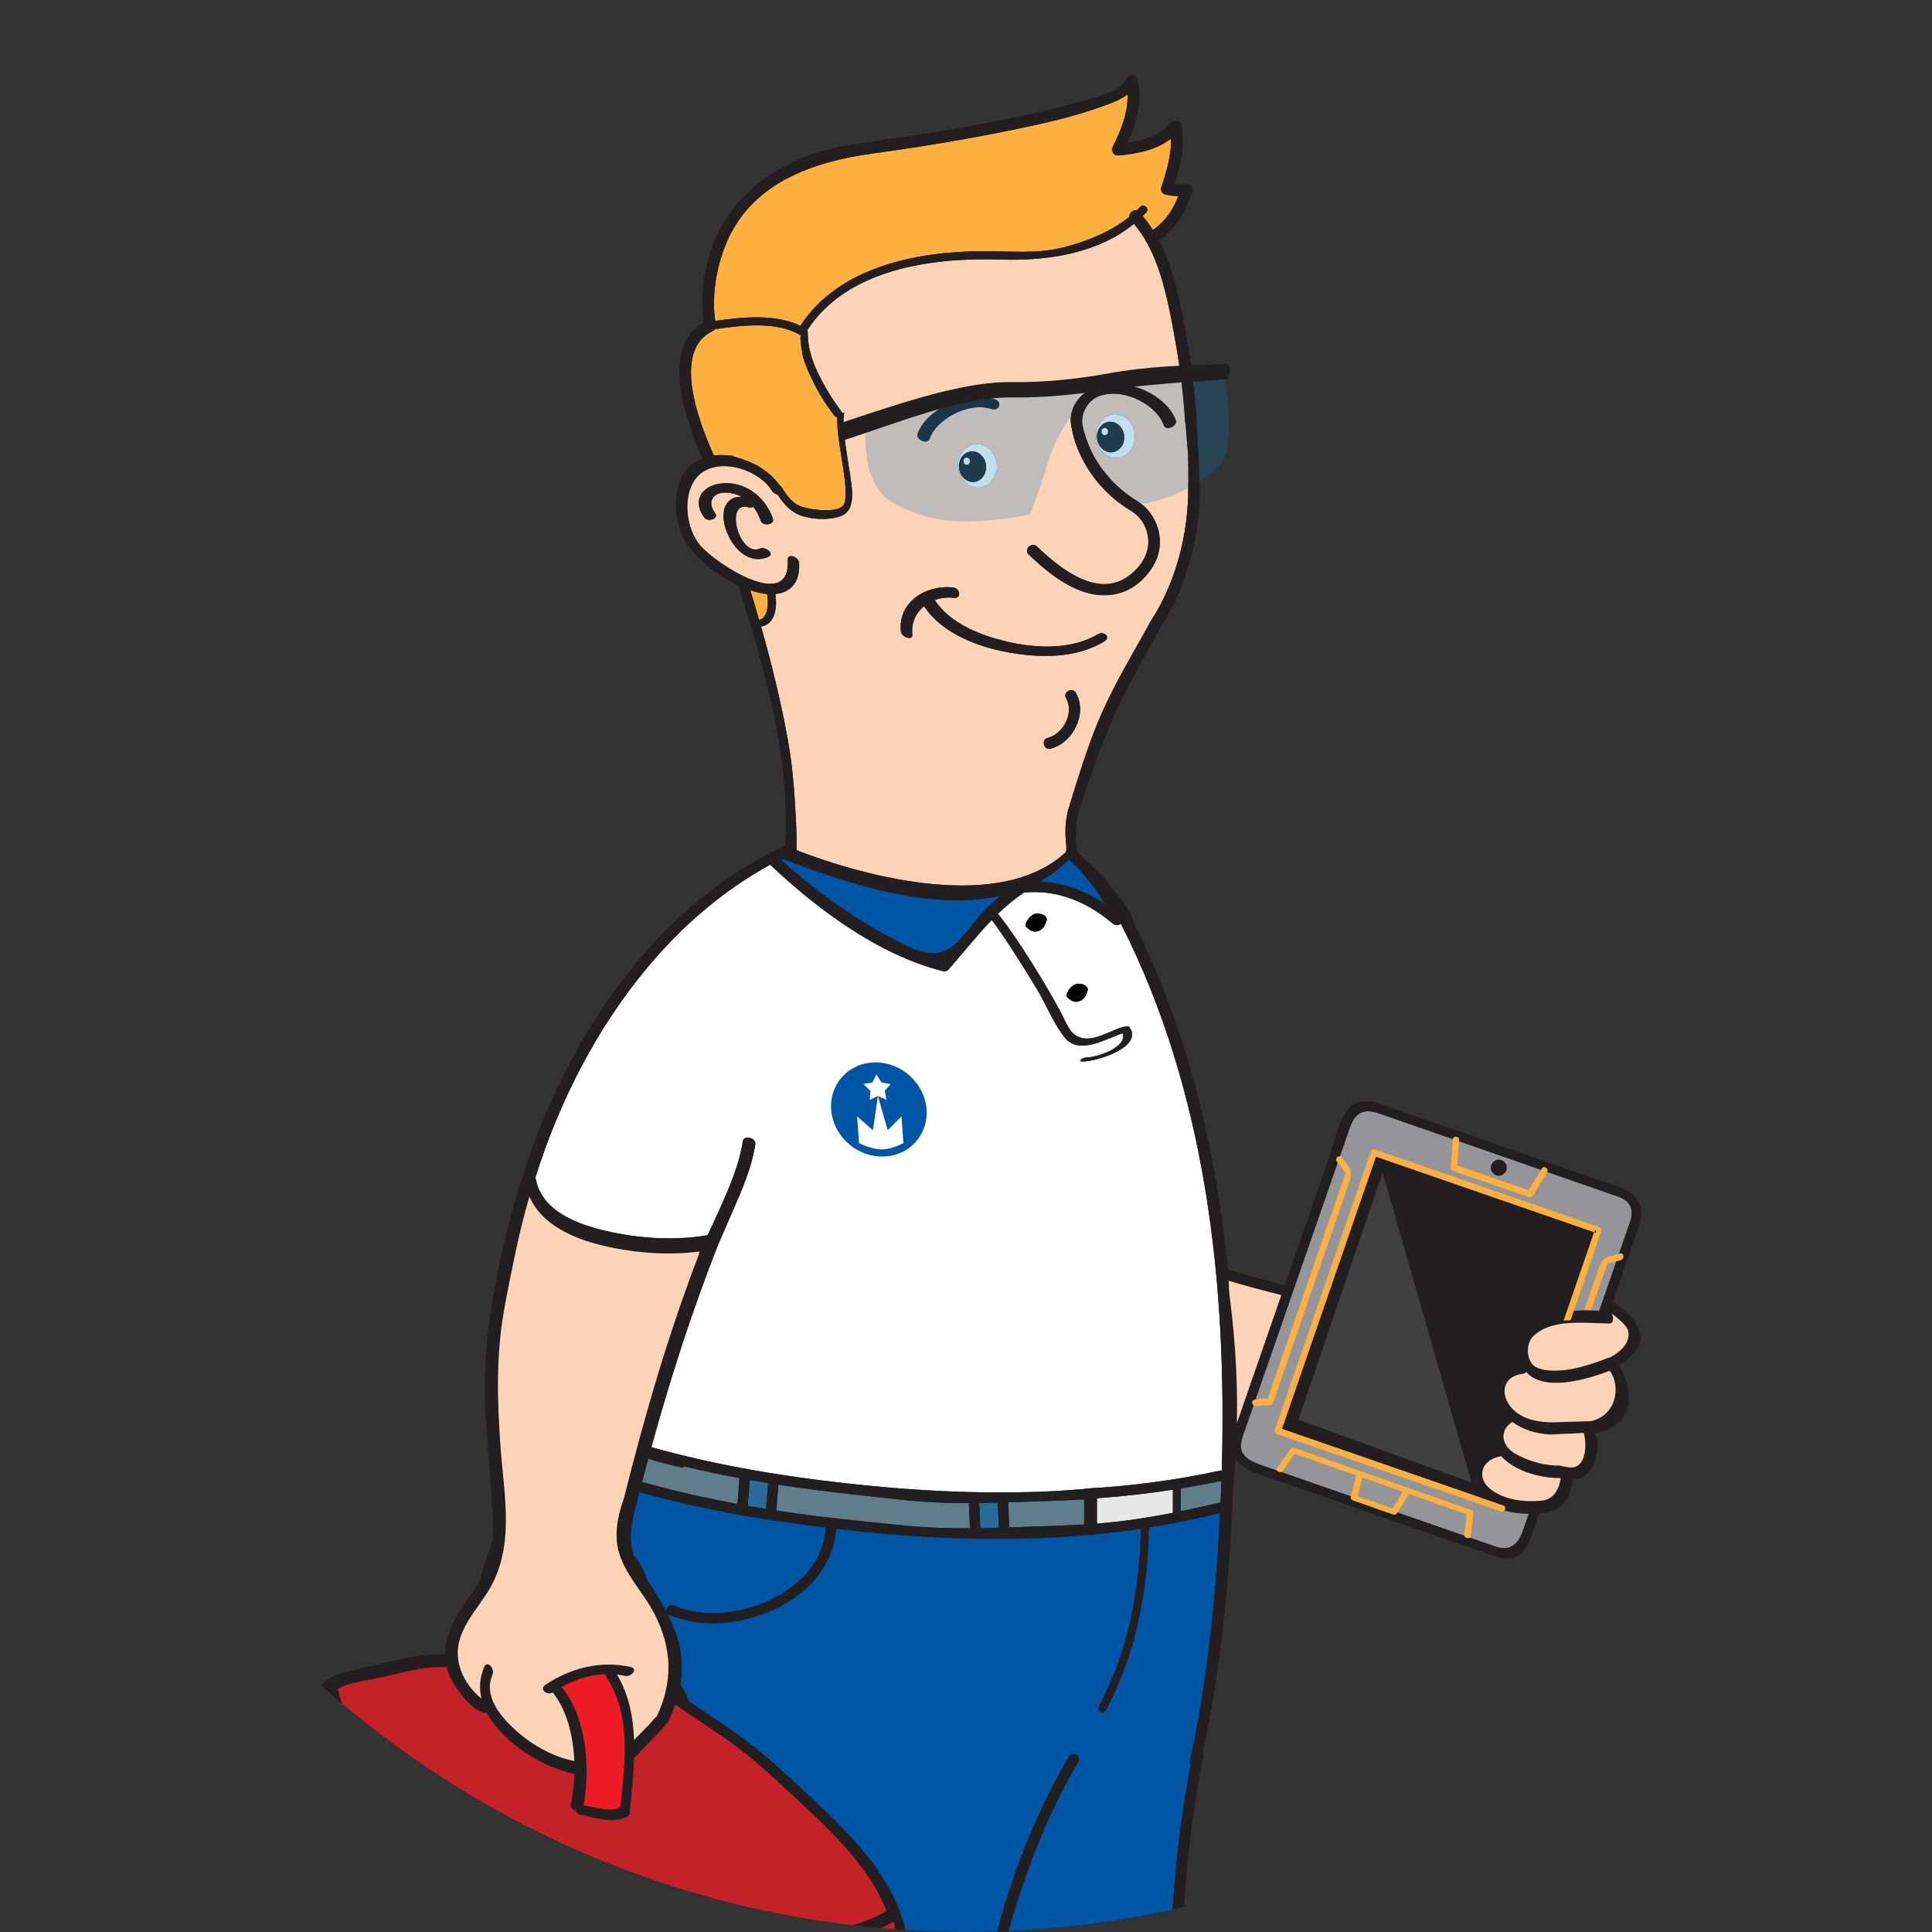 <?xml version="1.0" encoding="UTF-8" standalone="no"?><!DOCTYPE svg PUBLIC "-//W3C//DTD SVG 1.1//EN" "http://www.w3.org/Graphics/SVG/1.1/DTD/svg11.dtd"><svg width="512px" height="512px" version="1.1" xmlns="http://www.w3.org/2000/svg" xmlns:xlink="http://www.w3.org/1999/xlink" xml:space="preserve" xmlns:serif="http://www.serif.com/" style="fill-rule:evenodd;clip-rule:evenodd;stroke-linejoin:round;stroke-miterlimit:2;"><rect width="100%" height="100%" fill="#333333" stroke="none"/><rect id="Artboard1" x="0" y="0" width="512" height="512" style="fill:none;"/><clipPath id="_clip1"><rect x="0" y="0" width="512" height="512"/></clipPath><g clip-path="url(#_clip1)"><circle cx="256" cy="256" r="256" style="fill:none;"/><clipPath id="_clip2"><circle cx="256" cy="256" r="256"/></clipPath><g clip-path="url(#_clip2)"><g><path d="M326.896,390.811L326.835,390.784C326.835,390.784 326.952,389.113 326.947,389.265C326.931,389.78 326.914,390.296 326.896,390.811C327.471,391.064 329.678,336.936 325.592,337.913C325.534,337.478 325.461,337.048 325.4,336.613C322.333,305.205 315.006,274.223 301.122,245.961C299.704,242.402 299.041,241.224 297.414,238.673C297.333,238.545 294.111,234.597 294.006,234.532C291.547,231.351 292.126,232.189 289.69,229.827C288.909,229.07 288.123,228.321 287.328,227.597L285.646,226.063C284.48,222.893 285.355,216.721 285.867,215.07C289.047,204.98 292.794,194.459 297.245,185.402C300.479,178.816 304.042,172.401 307.673,166.021L307.675,166.018C314.768,155.026 318.197,141.141 317.939,128.192L317.913,128.006L317.314,114.667L317.298,114.667C317.224,113.957 317.143,113.175 317.067,112.442C317.145,112.252 317.183,112.029 317.168,111.77C316.704,104.079 315.668,96.392 314.332,88.807C312.905,80.709 311.11,71.383 307.089,63.674C311.726,60.32 314.212,56.382 315.941,50.731C316.21,49.852 315.448,48.638 314.446,48.765C313.346,48.906 312.322,48.914 311.275,48.813C312.848,43.824 314.093,38.151 312.966,33.024C312.648,31.576 310.864,31.671 310.133,32.653C307.703,35.91 303.016,37.263 298.831,37.826C301.165,32.658 302.863,26.604 301.34,21.108C300.897,19.507 298.892,19.76 298.35,21.108C296.849,24.841 287.681,26.465 284.417,27.403C276.554,29.668 268.498,31.288 260.464,32.811C249.057,34.973 236.788,36.681 225.868,38.33C209.983,40.728 195.41,49.008 189.179,64.336C186.565,70.765 185.543,78.487 186.509,85.465C174.901,91.867 181.664,111.398 186.139,121.453C185.109,121.856 184.137,122.409 183.259,123.142C177.593,127.854 178.224,139.191 182.385,144.656C185.665,148.981 190.594,152.792 195.786,155.179L195.853,155.722C197.194,160.035 198.551,164.344 199.823,168.688C203.614,181.649 206.991,195.403 207.958,208.997C207.967,209.129 207.977,209.257 207.986,209.396C208.037,210.133 208.075,210.869 208.11,211.605C208.124,211.881 208.137,212.154 208.15,212.436C208.185,213.315 208.213,214.193 208.225,215.07L208.249,215.07C208.294,216.43 208.324,217.718 208.338,218.725C208.366,220.459 208.214,222.29 208.086,224.134L207.914,224.123C169.889,242.079 146.537,281.176 135.856,320.741C131.179,338.037 127.877,356 128.789,373.947C129.262,383.254 130.926,405.419 130.792,407.194L131.141,407.238C127.123,416.758 124.976,427.198 123.876,437.417C122.837,447.086 123.357,456.858 125.376,466.358C126.235,470.393 129.172,474.421 133.428,474.868C133.981,474.928 135.761,476.628 136.548,477.624C138.106,479.592 140.888,479.607 142.458,477.759C142.562,477.635 142.649,477.497 142.748,477.365C143.508,479.322 144.522,481.051 145.926,482.283C146.634,482.904 147.498,483.199 148.432,483.197C148.562,483.194 148.617,483.187 148.632,483.171C148.66,483.179 148.677,483.184 148.708,483.192C149.831,483.465 151.038,483.099 151.889,482.333C153.006,481.323 153.617,479.916 154.008,478.455C154.683,480.119 155.597,481.593 156.903,482.501C157.378,482.828 157.868,483.052 158.44,483.147C159.46,483.317 159.409,483.392 158.905,483.05C159.015,483.124 159.129,483.194 159.253,483.249C160.993,484.035 162.319,483.493 163.317,482.003C167.994,497.156 171.655,512.526 174.06,528.131L174.096,528.129C178.307,566.917 180.61,606.211 179.825,645.216C179.812,645.863 180.271,646.403 180.868,646.591C185.258,647.956 189.797,649.05 194.412,649.878C194.408,649.916 194.406,649.954 194.401,649.992C194.378,650.152 194.356,650.313 194.335,650.472C194.282,650.912 194.229,651.351 194.164,651.788C193.31,657.568 191.525,663.382 190.315,669.111C190.103,670.111 189.845,671.154 189.583,672.218C189.334,672.543 189.215,672.971 189.309,673.362C188.036,678.725 187.106,684.493 192.089,688.072C195.837,690.769 201.772,691.499 206.132,692.852C210.487,694.203 214.858,695.512 219.275,696.657C230.236,699.494 241.265,701.394 251.939,705.318C262.569,709.225 273.303,711.543 284.667,710.845C292.884,710.343 302.283,708.884 309.377,704.423C313.616,701.756 314.87,696.895 314.561,692.1C318.757,693.733 323.014,694.712 327.585,695.769C338.399,698.276 348.886,698.136 359.471,694.507C366.63,692.052 371.799,688.174 372.004,680.114C372.214,671.959 367.603,665.768 359.929,663.631C355.215,662.318 350.5,661.996 345.952,660.039C344.939,659.601 343.922,659.141 342.903,658.666C342.175,658.329 341.451,657.986 340.729,657.627C339.675,657.103 338.63,656.553 337.596,655.987C338.41,655.261 338.156,653.604 336.812,653.706C335.961,653.77 335.117,653.887 334.287,654.037C333.374,653.466 332.475,652.875 331.609,652.255C330.644,651.566 329.718,650.85 328.814,650.121C329.451,649.366 329.143,647.907 327.882,647.959C327.394,647.978 326.91,648.031 326.43,648.099C325.061,646.877 323.749,645.623 322.481,644.322C322.801,644.255 323.119,644.185 323.445,644.126C325.09,643.816 324.39,641.311 322.755,641.617C321.951,641.768 321.173,641.942 320.408,642.132C319.292,640.914 318.194,639.665 317.1,638.399C318.374,638.129 318.243,635.938 316.72,635.826C316.137,635.779 315.558,635.821 314.982,635.92C314.791,635.694 314.603,635.471 314.41,635.25C314.022,634.786 313.637,634.321 313.251,633.846C313.148,633.557 313.087,633.269 313.019,632.981C316.657,631.106 320.093,628.843 323.252,626.136C323.641,625.801 323.725,625.221 323.619,624.75C319.791,607.826 317.492,590.472 315.722,573.234C312.05,537.468 311.717,500.742 318.885,465.386C318.972,464.956 318.877,464.588 318.684,464.298L319.349,461.643C324.049,438.42 326.092,414.41 326.896,390.811ZM252.077,643.082C252.277,644.007 252.576,644.777 252.936,645.451L253.811,646.523C255.473,646.184 256.627,646.199 257.013,646.749C257.336,645.752 258.327,645.586 259.28,644.649C259.855,643.979 259.538,643.993 260.073,643.082C260.692,642.028 262.17,640.229 262.679,639.151L258.778,638.495C257.217,640.117 254.569,641.731 252.077,643.082Z" style="fill:rgb(35,31,32);"/><g id="носки"></g><g id="поло"><path d="M288.224,262.561C287.815,263.888 287.234,265 285.819,265.399C284.53,265.763 283.477,264.974 282.666,264.055L282.679,263.437C283.241,262.073 284.117,260.866 285.691,260.7C286.726,260.591 288.61,261.291 288.224,262.561M277.358,243.955C276.953,245.283 276.373,246.394 274.957,246.794C273.66,247.158 272.612,246.368 271.804,245.45L271.816,244.831C272.312,243.627 273.054,242.547 274.304,242.195L274.181,242.082L274.865,242.093C275.906,242.003 277.743,242.701 277.358,243.955M297.055,244.737C296.531,245.246 295.602,245.352 294.953,244.801C288.216,239.094 280.175,235.614 271.314,236.562C268.821,238.254 266.563,240.146 264.462,242.182C269.532,248.355 277.649,261.656 281.358,268.721C282.819,271.51 283.74,274.826 287.379,275.177C291.004,275.529 294.361,273.015 297.751,272.124L298.254,272.066C298.702,271.966 299.136,271.966 299.277,272.162C303.158,277.538 290.414,281.356 286.876,281.304C285.303,281.284 287.151,280.226 287.861,280.236C290.54,280.272 298.868,277.585 297.509,273.823C293.28,275.2 286.078,279.642 282.326,275.125C279.314,271.506 277.418,266.572 275.016,262.518C272.456,258.206 265.943,247.731 262.815,243.826C258.805,247.975 255.233,252.55 251.315,256.988C250.969,257.384 250.379,257.487 249.892,257.366C233.063,253.167 216.785,241.155 204.103,229.151C197.704,232.665 191.75,236.828 186.24,241.514L184.06,243.414C179.681,247.33 175.609,251.595 171.804,256.116C158.199,272.28 148.239,291.895 141.822,312.105C141.924,312.277 142.01,312.489 142.06,312.741C143.883,321.625 154.463,324.944 162.189,326.566C170.42,328.29 179.457,328.786 187.772,327.288C188.971,324.778 190.158,322.256 191.297,319.722C193.894,313.935 197.115,314.166 194.674,319.722C193.178,323.143 191.88,326.571 190.266,329.945C183.394,347.432 177.601,365.38 172.62,383.511C180.328,385.685 188.19,387.479 196.118,388.967C197.027,389.139 197.937,389.305 198.848,389.468C200.463,389.757 202.085,390.037 203.706,390.303C204.617,390.451 205.526,390.595 206.437,390.735C214.108,391.931 221.805,392.881 229.456,393.644C241.183,394.815 253.071,395.513 264.962,395.518C265.879,395.518 266.799,395.512 267.716,395.506C269.351,395.49 270.987,395.459 272.622,395.417C273.538,395.393 274.456,395.369 275.372,395.335C279.361,395.19 283.338,394.924 287.309,394.595C287.433,394.552 287.552,394.501 287.703,394.491C299.85,393.826 311.488,392.282 323.38,389.724C323.522,389.694 323.649,389.71 323.777,389.719C325.217,340.554 319.711,289.46 297.189,245.097C297.129,244.976 297.086,244.855 297.055,244.737" style="fill:white;fill-rule:nonzero;"/><path d="M274.864,242.093L274.181,242.082L274.304,242.196C273.054,242.547 272.312,243.627 271.816,244.83L271.804,245.45C272.611,246.368 273.66,247.157 274.957,246.794C276.372,246.393 276.953,245.283 277.358,243.956C277.743,242.701 275.906,242.004 274.864,242.093" style="fill-rule:nonzero;"/><path d="M285.69,260.7C284.118,260.865 283.24,262.073 282.678,263.437L282.667,264.055C283.477,264.973 284.529,265.763 285.819,265.399C287.235,265 287.816,263.888 288.223,262.56C288.61,261.291 286.727,260.591 285.69,260.7" style="fill-rule:nonzero;"/></g><g id="ремень"><path d="M310.827,400.914L310.827,394.778C304.304,395.79 297.778,396.548 291.111,397.007L291.106,397.091C290.984,397.104 290.834,397.116 290.704,397.128L290.704,403.759C290.742,403.754 290.788,403.751 290.823,403.748L290.822,403.779C297.556,403.218 304.212,402.201 310.827,400.914" style="fill:rgb(230,231,232);fill-rule:nonzero;"/><path d="M287.309,397.365C281.023,397.723 271.354,397.982 267.156,398.135C267.278,400.348 267.371,402.561 267.455,404.778C271.533,404.616 281.188,404.358 287.309,404.004L287.309,397.365Z" style="fill:rgb(96,125,139);fill-rule:nonzero;"/><path d="M257.044,405.001C256.954,402.774 256.864,400.55 256.742,398.324C244.365,398.328 240.399,397.568 228.237,396.275C220.933,395.501 213.587,394.582 206.271,393.458C206.109,395.738 205.918,398.019 205.725,400.3C213.209,401.445 220.712,402.362 228.173,403.106C240.481,404.339 244.565,405.053 257.044,405.001" style="fill:rgb(96,125,139);fill-rule:nonzero;"/><path d="M312.921,400.493C316.442,399.779 319.952,398.999 323.459,398.17C323.542,396.26 323.621,394.351 323.685,392.447C320.079,393.215 316.499,393.858 312.921,394.449L312.921,400.493Z" style="fill:rgb(96,125,139);fill-rule:nonzero;"/><path d="M195.966,391.718C191.04,390.806 186.144,389.765 181.288,388.602L181.07,388.948C177.881,388.336 174.77,387.539 171.793,386.556C171.237,388.612 170.691,390.665 170.153,392.726C178.435,395.076 186.894,396.993 195.426,398.568C195.62,396.283 195.813,394.004 195.966,391.718" style="fill:rgb(96,125,139);fill-rule:nonzero;"/><path d="M203.55,393.028C201.926,392.767 200.304,392.487 198.684,392.203C198.526,394.489 198.335,396.769 198.14,399.052C199.76,399.336 201.382,399.612 203.004,399.872C203.199,397.592 203.392,395.312 203.55,393.028" style="fill:rgb(41,107,154);fill-rule:nonzero;"/><path d="M264.707,404.875C264.62,402.654 264.527,400.438 264.404,398.221C262.769,398.264 261.133,398.297 259.496,398.315C259.619,400.535 259.709,402.754 259.797,404.981C261.434,404.958 263.071,404.922 264.707,404.875" style="fill:rgb(41,107,154);fill-rule:nonzero;"/></g><g id="ботинки"></g><g id="воротник"><path d="M240.561,250.796C252.091,256.338 254.103,248.279 261.141,241.056C262.424,239.738 263.754,238.557 265.128,237.44C246.617,241.481 224.119,234.026 207.704,227.69C207.614,227.688 207.523,227.688 207.434,227.686C207.435,227.69 207.437,227.69 207.443,227.694L207.062,227.883C216.998,237.04 228.404,244.953 240.561,250.796" style="fill:rgb(0,85,165);fill-rule:nonzero;"/><path d="M275.551,233.581C281.761,233.881 287.501,236.047 292.725,239.541C290.816,235.836 288.217,232.981 285.285,229.685C284.612,229.069 283.945,228.438 283.258,227.837C280.887,230.179 278.301,232.071 275.551,233.581" style="fill:rgb(0,85,165);fill-rule:nonzero;"/></g><g id="рука-и-планшет" serif:id="рука и планшет"><g id="планшет"><path d="M392.004,396.14C387.854,391.244 391.083,385.149 396.149,383.088C395.1,380.071 395.953,376.666 398.344,374.529C398.051,374.171 397.731,373.861 397.468,373.473C393.745,368.017 396.577,361.599 402.942,360.77C402.636,359.812 402.4,358.762 402.358,357.507C401.948,347.513 414.054,347.172 422.212,347.314C422.773,347.32 423.296,347.336 423.821,347.352L431.995,323.781C433.106,320.584 432.037,318.236 428.967,317.171L365.226,294.986C364.278,294.66 363.402,294.497 362.612,294.496C360.339,294.494 358.759,295.852 357.787,298.645L329.202,381.009C327.795,385.619 330.79,387.06 334.853,388.484L396.272,409.849C399.798,411.077 402.146,409.765 403.568,405.691L405.144,401.129C404.683,401.114 404.229,401.137 403.773,401.113C399.331,400.84 394.81,399.471 392.004,396.14" style="fill:rgb(147,149,152);fill-rule:nonzero;"/><path d="M421.626,376.618L411.941,376.917C408.157,376.998 404.088,376.296 401.414,373.93C401.268,373.72 401.101,373.551 400.898,373.443C397.373,369.809 397.994,364.664 403.718,364.044C404.07,364.009 404.305,363.831 404.478,363.604C406.932,366.404 411.201,366.825 415.647,366.242C419.541,365.725 423.549,364.436 426.6,363.269C426.607,363.27 426.607,363.272 426.607,363.272C429.493,367.133 428.625,375.016 421.626,376.618M415.457,388.801C414.938,388.727 414.418,388.638 413.891,388.543C413.698,388.436 413.491,388.37 413.252,388.379C411.6,388.416 409.871,388.204 408.158,387.812C405.779,387.257 403.45,386.338 401.478,385.195C397.91,383.107 397.246,379.088 400.773,376.828C403.627,378.935 407.188,379.96 410.813,380.169L419.729,379.742C420.678,383.377 420.203,389.733 415.457,388.801M409.931,397.359L409.319,397.586C407.91,397.767 406.434,397.853 404.957,397.798C402.462,397.71 399.945,397.251 397.713,396.259C395.558,395.304 392.987,393.578 392.818,390.928C392.637,387.989 395.217,386.387 397.76,385.895C397.777,385.892 397.788,385.878 397.803,385.873C400.063,388.388 403.514,390.037 407.071,390.924C409.29,391.479 411.536,391.741 413.584,391.72C413.268,394.154 412.263,396.464 409.931,397.359M403.568,405.691C402.147,409.766 399.797,411.076 396.271,409.849L334.854,388.484C330.789,387.06 327.795,385.619 329.201,381.009L357.786,298.644C358.76,295.851 360.339,294.494 362.613,294.495C363.402,294.497 364.278,294.661 365.226,294.985L428.967,317.17C432.037,318.236 433.105,320.583 431.995,323.781L423.821,347.351C423.296,347.335 422.772,347.319 422.212,347.313C414.054,347.171 401.949,347.513 402.358,357.507C402.4,358.763 402.636,359.812 402.941,360.77C396.576,361.6 393.745,368.016 397.468,373.473C397.731,373.86 398.051,374.172 398.344,374.529C395.953,376.666 395.1,380.071 396.149,383.089C391.084,385.148 387.855,391.244 392.005,396.141C394.81,399.47 399.332,400.839 403.773,401.113C404.229,401.138 404.682,401.113 405.145,401.129L403.568,405.691ZM327.796,377.123C328.045,364.486 327.138,351.827 325.283,339.32C330.005,340.747 334.779,342.003 339.558,343.223L327.796,377.123ZM427.087,348.094C428.724,349.327 430.892,351.134 431.305,352.218C432.504,355.378 429.706,358.197 426.534,359.809C426.394,359.81 426.248,359.806 426.09,359.866C424.982,360.313 423.832,360.726 422.666,361.129C422.637,361.14 422.599,361.14 422.569,361.148L422.56,361.161C420.695,361.799 418.791,362.359 416.861,362.734C415.354,363.026 413.831,363.211 412.324,363.22C410.281,363.23 406.941,363.113 405.726,361.053C404.464,358.921 404.618,355.652 406.522,353.908C410.164,350.577 415.864,350.41 421.084,350.569C422.997,350.631 424.85,350.736 426.5,350.749C427.676,350.753 427.742,349.082 427.087,348.094M434.696,353.682C434.133,350.361 430.506,346.932 427.395,344.979L433.27,328.059C433.411,327.641 433.58,327.199 433.761,326.754C434.244,325.485 434.747,324.179 434.908,322.875C435.395,318.952 433.397,316.092 429.135,314.612L366.938,292.965C365.342,292.41 363.691,291.825 361.958,291.826C361.039,291.822 360.179,291.992 359.339,292.32C355.962,293.669 354.268,299.659 353.038,304.036C352.748,305.04 352.5,305.93 352.264,306.598L340.482,340.562C335.321,339.245 330.169,337.883 325.1,336.306C325.005,336.278 324.9,336.254 324.798,336.24C324.734,335.82 324.675,335.4 324.597,334.975C321.286,315.149 325.367,409.028 326.951,392.282C327.134,390.399 327.281,388.513 327.398,386.624C329.075,389.083 332.301,390.209 334.419,390.947L394.64,411.901C396.108,412.422 397.782,413.007 399.429,413.002C400.705,413.008 401.81,412.648 402.73,411.932C404.71,410.382 405.465,408.192 406.189,406.077L407.938,401.036C408.67,400.961 410.081,400.875 410.768,400.667C414.949,399.438 416.439,395.996 416.741,392.091L416.791,392.097C417.091,392.149 417.326,392.1 417.504,392.01C422.748,391.663 424.742,382.78 422.501,379.826C433.711,378.178 433.08,367.582 428.911,361.898C431.964,360.087 435.302,357.243 434.696,353.682" style="fill:rgb(35,31,32);fill-rule:nonzero;"/><path d="M356.6,310.728C356.595,310.75 356.587,310.783 356.579,310.812L356.692,310.957C356.633,310.88 356.609,310.798 356.6,310.728" style="fill:rgb(35,31,32);fill-rule:nonzero;"/><path d="M339.624,379.022C339.663,378.908 339.702,378.796 339.741,378.681L339.069,378.45C339.549,378.614 339.245,380.12 339.624,379.022" style="fill:rgb(35,31,32);fill-rule:nonzero;"/><path d="M364.185,306.388C364.336,306.44 364.486,306.493 364.637,306.545C364.705,306.348 364.773,306.152 364.841,305.956C364.998,305.499 363.227,306.058 364.185,306.388" style="fill:rgb(35,31,32);fill-rule:nonzero;"/><path d="M397.555,398.682C397.839,398.781 398.125,398.878 398.409,398.977C399.359,399.307 398.919,400.637 398.05,400.619C398.39,400.666 398.74,400.528 398.888,400.101C399.116,399.439 399.344,398.778 399.572,398.118L397.883,397.733C397.773,398.05 397.664,398.365 397.555,398.682" style="fill:rgb(35,31,32);fill-rule:nonzero;"/><path d="M422.451,326.548C422.575,326.59 422.7,326.634 422.823,326.676C423.151,326.791 422.99,325.126 422.451,326.548" style="fill:rgb(35,31,32);fill-rule:nonzero;"/><path d="M397.925,307.432C396.814,306.979 395.622,307.689 395.199,308.728C394.744,309.84 395.456,311.034 396.492,311.457C397.601,311.911 398.8,311.203 399.218,310.161C399.551,309.007 399.052,307.89 397.925,307.432" style="fill:rgb(35,31,32);fill-rule:nonzero;"/><path d="M369.034,399.766C365.954,398.684 362.876,397.602 359.795,396.522C360.209,394.871 360.624,393.222 361.037,391.573C362.633,392.133 364.229,392.693 365.824,393.253C367.799,393.949 369.775,394.641 371.749,395.336C370.846,396.811 369.939,398.29 369.034,399.766M389.929,400.177C374.301,394.687 358.672,389.197 343.046,383.706C342.564,383.538 342.162,383.699 341.921,384.047C340.748,385.737 339.574,387.427 338.401,389.116C337.853,389.908 339.446,390.528 339.986,389.75C340.573,388.905 341.16,388.058 341.748,387.214C342.079,386.734 342.413,386.254 342.747,385.773C342.905,385.545 343.027,385.386 343.117,385.275C344.233,385.667 345.35,386.062 346.468,386.453C350.785,387.969 355.099,389.486 359.414,391.003C359.414,391.007 359.409,391.01 359.408,391.015C358.923,392.947 358.436,394.88 357.952,396.815C357.875,397.112 358.136,397.482 358.471,397.6C362.021,398.849 365.572,400.094 369.124,401.343C369.588,401.505 370.029,401.36 370.248,401.003C371.289,399.303 372.332,397.606 373.374,395.906C377.307,397.289 381.243,398.67 385.179,400.054C386.345,400.463 387.512,400.874 388.678,401.283C388.621,401.802 388.562,402.322 388.505,402.841C388.358,404.152 388.209,405.462 388.064,406.774C387.96,407.701 389.665,407.963 389.769,407.035C389.996,405.011 390.223,402.988 390.448,400.965C390.483,400.656 390.294,400.306 389.929,400.177" style="fill:rgb(251,176,64);fill-rule:nonzero;"/><path d="M408.61,309.675C407.812,310.974 407.015,312.274 406.219,313.575C405.844,314.183 405.47,314.791 405.097,315.4C401.964,314.316 398.832,313.232 395.699,312.149C392.532,311.053 389.366,309.956 386.201,308.862C386.252,308.167 386.306,307.474 386.358,306.78L386.71,302.175C386.792,301.067 385.079,300.87 384.995,301.982C384.808,304.443 384.62,306.902 384.433,309.363C384.405,309.733 384.6,310.134 384.97,310.262C391.695,312.588 398.421,314.916 405.146,317.243C405.488,317.362 405.951,317.294 406.158,316.957L409.992,310.708C410.572,309.766 409.192,308.726 408.61,309.675" style="fill:rgb(251,176,64);fill-rule:nonzero;"/><path d="M356.806,315.495C358.41,310.85 358.795,310.862 355.623,306.738C354.943,305.854 353.596,306.933 354.274,307.814C355.043,308.814 355.812,309.813 356.58,310.812C356.588,310.783 356.595,310.75 356.6,310.727C356.581,310.563 356.652,310.479 356.6,310.727C356.609,310.798 356.632,310.879 356.692,310.958L356.58,310.812C356.554,310.915 356.518,311.044 356.452,311.235C355.728,313.333 355.005,315.43 354.281,317.528C351.609,325.268 348.938,333.008 346.268,340.747C343.681,348.24 341.096,355.731 338.51,363.223L336.189,369.951C336.055,370.342 335.92,370.731 335.785,371.121C336.125,370.138 333.724,370.821 332.559,370.909C331.45,370.993 331.725,372.699 332.828,372.616C334.124,372.517 335.417,372.42 336.711,372.322C336.995,372.3 337.286,372.053 337.377,371.79C341.497,359.857 345.615,347.921 349.733,335.988C352.091,329.157 354.448,322.326 356.806,315.495" style="fill:rgb(251,176,64);fill-rule:nonzero;"/><path d="M429.29,332.191C424.504,333.414 424.631,333.347 423.129,337.699C422.062,340.793 420.993,343.886 419.925,346.98L421.682,347.178C422.237,345.568 422.793,343.959 423.349,342.349L425.67,335.62C425.805,335.23 425.939,334.84 426.073,334.45C425.782,335.297 428.473,334.176 429.559,333.898C430.627,333.625 430.37,331.915 429.29,332.191" style="fill:rgb(251,176,64);fill-rule:nonzero;"/><path d="M339.069,378.449L364.841,305.956L422.824,326.676L415.693,348.534L406.514,351.328L403.797,356.515L404.464,360.778L399.269,363.495L396.65,367.661L398.181,373.192L398.97,375.684L397.554,378.779L396.867,384.896L393.266,386.321L391.522,391.416L393.563,395.167L397.555,398.682L339.069,378.449Z" style="fill:rgb(35,31,32);fill-rule:nonzero;"/><path d="M366.413,310.768L389.967,392.905L344.099,376.22L366.413,310.768Z" style="fill:rgb(64,63,65);fill-rule:nonzero;"/><path d="M423.865,325.211C404.052,318.356 384.239,311.502 364.426,304.645C363.999,304.497 363.462,304.666 363.305,305.127C354.817,329.716 346.331,354.305 337.846,378.895C337.697,379.322 337.865,379.859 338.325,380.017L397.685,400.494C397.798,400.559 397.922,400.603 398.05,400.62C398.919,400.637 399.359,399.307 398.408,398.977C398.124,398.878 397.839,398.781 397.556,398.682C394.669,397.684 391.783,396.685 388.895,395.687C379.159,392.318 369.422,388.949 359.683,385.581C353.294,383.37 346.906,381.16 340.516,378.95C340.258,378.86 340,378.771 339.741,378.68C340.344,376.941 340.943,375.197 341.546,373.456C347.132,357.268 352.718,341.081 358.305,324.894L364.346,307.391L364.637,306.545C366.506,307.192 368.375,307.837 370.243,308.484C383.593,313.104 396.944,317.722 410.295,322.342C414.346,323.744 418.399,325.146 422.451,326.548C422.99,325.126 423.15,326.791 422.823,326.676C422.699,326.633 422.576,326.591 422.451,326.548C422.434,326.594 422.418,326.633 422.399,326.687C421.815,328.382 421.23,330.078 420.645,331.773C418.552,337.837 416.459,343.902 414.366,349.964L416.214,349.894C418.924,342.041 421.634,334.188 424.344,326.334C424.493,325.906 424.325,325.37 423.865,325.211" style="fill:rgb(251,176,64);fill-rule:nonzero;"/></g><g id="рука"><path d="M412.324,363.22C413.831,363.211 415.354,363.026 416.861,362.735C418.791,362.359 420.695,361.799 422.56,361.161L422.569,361.148C422.599,361.14 422.637,361.14 422.666,361.129C423.832,360.726 424.982,360.313 426.089,359.868C426.248,359.805 426.394,359.81 426.534,359.809C429.706,358.198 432.504,355.378 431.305,352.218C430.892,351.135 428.724,349.327 427.087,348.095C427.742,349.082 427.676,350.753 426.5,350.749C424.85,350.736 422.997,350.632 421.084,350.569C415.863,350.41 410.164,350.577 406.522,353.908C404.617,355.651 404.464,358.921 405.726,361.053C406.941,363.113 410.281,363.23 412.324,363.22" style="fill:rgb(253,211,184);fill-rule:nonzero;"/><path d="M327.796,377.123L339.557,343.224C334.778,342.003 330.004,340.748 325.283,339.32C327.139,351.827 328.044,364.485 327.796,377.123" style="fill:rgb(253,211,184);fill-rule:nonzero;"/><path d="M407.071,390.924C403.514,390.037 400.062,388.388 397.802,385.873C397.788,385.878 397.777,385.893 397.76,385.894C395.217,386.387 392.637,387.989 392.818,390.929C392.987,393.578 395.558,395.304 397.713,396.26C399.945,397.251 402.462,397.711 404.958,397.798C406.433,397.852 407.91,397.767 409.319,397.586L409.932,397.358C412.262,396.464 413.269,394.154 413.584,391.721C411.537,391.74 409.291,391.48 407.071,390.924" style="fill:rgb(253,211,184);fill-rule:nonzero;"/><path d="M410.813,380.169C407.187,379.96 403.627,378.935 400.772,376.828C397.246,379.088 397.91,383.108 401.478,385.195C403.45,386.338 405.779,387.256 408.158,387.813C409.871,388.204 411.6,388.417 413.252,388.379C413.491,388.369 413.698,388.436 413.891,388.544C414.417,388.639 414.938,388.726 415.457,388.801C420.202,389.734 420.677,383.378 419.729,379.743L410.813,380.169Z" style="fill:rgb(253,211,184);fill-rule:nonzero;"/><path d="M426.6,363.269C423.55,364.436 419.541,365.725 415.647,366.242C411.201,366.824 406.932,366.404 404.478,363.604C404.305,363.831 404.07,364.009 403.718,364.044C397.993,364.664 397.373,369.809 400.898,373.443C401.101,373.551 401.268,373.72 401.414,373.93C404.089,376.296 408.158,376.999 411.941,376.917L421.626,376.619C428.625,375.014 429.493,367.133 426.606,363.272C426.606,363.272 426.607,363.27 426.6,363.269" style="fill:rgb(253,211,184);fill-rule:nonzero;"/></g></g><path d="M232.035,281.548C239.015,281.548 245.064,287.133 245.545,294.023C246.026,300.913 240.758,306.499 233.778,306.499C226.798,306.499 220.75,300.913 220.268,294.023C219.787,287.133 225.055,281.548 232.035,281.548ZM232.651,290.457L230.502,291.485L230.639,289.075L228.833,287.301L231.217,286.843L232.256,284.716L233.594,286.843L236.043,287.301L234.484,289.075L234.958,291.485L232.664,290.456L235.25,299.518L238.913,295.842L239.406,302.903C239.406,302.903 236.584,304.595 233.645,304.595C230.705,304.595 227.648,302.903 227.648,302.903L227.154,295.842L231.33,299.518L232.651,290.457Z" style="fill:rgb(0,85,165);"/><path id="штаны" d="M315.632,467.251L315.145,467.632C319.919,446.239 322.264,422.962 323.336,401.004C317.478,402.376 311.607,403.625 305.699,404.622L304.459,404.818C304.197,421.506 301.002,438.474 293.025,453.253C292.381,454.443 290.569,453.385 291.212,452.191C298.96,437.836 302.06,421.351 302.353,405.142C298.492,405.726 294.612,406.204 290.704,406.519L290.703,406.565C285.809,407.044 280.895,407.382 275.973,407.583C275.058,407.62 274.142,407.653 273.223,407.682C271.587,407.733 269.952,407.767 268.315,407.787C267.398,407.799 266.479,407.807 265.562,407.814C252.616,407.87 239.675,407.094 226.953,405.742C225.158,405.549 223.36,405.353 221.563,405.142C220.339,424.809 193.653,435.041 177.23,427.888C175.604,427.177 177.006,424.804 178.62,425.506C193.208,431.861 218.005,422.414 218.837,404.812C214.392,404.273 209.942,403.682 205.501,403.007C204.593,402.869 203.687,402.727 202.779,402.581C201.158,402.321 199.535,402.057 197.914,401.777C197.008,401.62 196.106,401.456 195.2,401.29C186.518,399.712 177.904,397.792 169.466,395.396C169.195,396.452 168.919,397.507 168.653,398.564C168.651,398.586 168.645,398.599 168.63,398.618C167.476,403.178 166.493,407.246 167.713,411.557C167.751,411.694 167.797,411.824 167.838,411.958L167.556,411.92C171.485,415.571 172.716,422.89 173.598,427.535C174.307,431.269 174.242,435.353 175.604,438.911C177.089,442.8 180.237,445.616 181.972,449.339C183.926,453.535 181.306,457.427 176.76,457.543C172.596,457.652 168.683,455.962 165.75,453.172C166.23,461.984 166.306,471.823 164.9,477.865C170.012,493.878 174.038,510.172 176.649,526.715C176.755,526.892 176.832,527.095 176.859,527.336C180.74,562.872 182.993,598.847 182.804,634.595C182.797,635.982 183.009,644.253 181.928,643.933C182.69,644.159 183.454,644.373 184.223,644.575C187.592,645.456 190.996,646.214 194.428,646.811C194.528,646.828 194.628,646.843 194.728,646.86C195.529,646.998 196.335,647.131 197.143,647.256C207.634,648.903 218.59,649.542 229.1,647.866C229.991,647.724 230.878,647.568 231.761,647.392C231.867,647.37 231.973,647.354 232.078,647.332C237.967,646.129 243.841,644.325 249.126,641.404C250.056,640.89 250.969,640.344 251.859,639.758C252.038,639.639 252.227,639.533 252.405,639.41C253.53,638.64 254.509,638.227 255.259,637.792C256.274,637.203 256.854,636.572 256.694,634.957C256.694,634.952 256.695,634.948 256.694,634.943C256.1,629.13 255.697,623.296 255.417,617.46C252.983,566.655 256.977,510.299 283.251,465.535C284.18,463.951 286.64,465.384 285.708,466.971C284.549,468.948 283.402,470.932 282.342,472.964C258.517,518.527 255.2,574.378 258.698,624.876C258.942,628.414 259.221,631.956 259.61,635.485C260.782,635.681 261.963,635.861 263.147,636.032C264.022,636.159 264.9,636.277 265.781,636.387C274.147,637.434 282.697,637.713 291.014,636.61C291.832,636.502 292.648,636.381 293.463,636.244C293.796,636.188 294.131,636.139 294.465,636.078C299.801,635.109 305.154,633.686 310.097,631.394C310.999,630.976 311.886,630.526 312.758,630.048C313.512,629.634 314.256,629.202 314.983,628.739C316.004,628.091 320.681,624.641 320.828,625.303C320.711,624.774 320.596,624.244 320.485,623.715C309.834,573.065 305.784,518.315 315.632,467.251" style="fill:rgb(0,85,165);fill-rule:nonzero;"/><g id="голова"><path d="M314.856,120.361L314.183,112.274C314.123,112.122 314.079,111.958 314.067,111.771C313.618,104.361 312.675,96.93 311.341,89.631C309.862,81.545 308.18,71.993 303.979,64.385C303.774,64.171 303.623,63.901 303.546,63.608C302.65,62.081 301.638,60.647 300.503,59.322C290.78,67.262 277.335,69.196 265.162,68.789C247.181,68.189 224.478,71.15 213.902,87.559C213.994,87.709 214.06,87.874 214.059,88.082C214.031,91.837 215.126,95.463 216.765,98.82C218.508,102.39 220.532,105.851 222.953,109.008C223.07,109.16 223.132,109.31 223.156,109.455L223.767,109.402C222.675,113.505 225.747,126.402 225.828,130.558C225.876,132.816 225.547,135.477 223.299,136.565C220.209,138.064 214.124,137.725 211.088,136.119C208.833,134.926 207.39,133.089 206.036,131.021C205.493,130.93 204.927,130.638 204.619,130.125C200.923,123.984 188.932,120.481 184.202,127.057C180.759,131.84 181.902,140.274 185.559,144.559C189.554,149.256 209.56,162.546 208.762,148.369C208.652,146.481 211.69,147.601 211.779,149.148C212.078,154.448 209.403,157.043 205.48,157.425C206.019,160.934 205.459,165.436 201.695,166.06C204.49,175.913 206.93,185.822 208.769,195.966C209.525,200.131 210.041,204.313 210.356,208.51L210.377,208.51C210.716,213.171 211.232,220.619 211.069,225.309C229.446,232.419 265.159,241.992 282.494,225.79C282.985,224.119 281.62,221.308 282.953,215.07C285.629,206.137 288.761,196.28 291.805,189.375C295.484,181.04 300.161,173.275 304.559,165.37L304.762,164.916C311.795,154.272 315.139,140.749 314.888,128.12L314.934,127.711C314.943,125.26 314.929,122.811 314.856,120.361" style="fill:rgb(253,211,184);fill-rule:nonzero;"/><path d="M278.4,198.402C276.543,198.852 275.831,195.981 277.683,195.528C281.801,194.517 284.737,188.871 282.526,185.051C281.568,183.397 284.16,181.97 285.118,183.618C288.282,189.085 284.345,196.941 278.4,198.402M244.877,160.637C242.768,162.359 241.463,164.952 241.776,168.063C241.973,169.948 238.907,168.88 238.742,167.345C237.931,159.401 245.578,154.845 252.71,155.715C254.432,155.929 254.891,158.7 252.759,158.432C251.015,158.223 249.281,158.454 247.716,159.034C251.873,165.285 259.675,168.305 266.674,169.99C274.357,171.83 283.955,172.291 290.966,168.071C292.575,167.103 294.477,168.897 292.617,170.011C284.963,174.623 275.291,174.394 266.802,172.806C258.878,171.333 249.493,167.722 244.877,160.637M259.697,129.182C256.875,129.502 254.298,127.175 253.944,123.997C253.592,120.819 255.588,117.988 258.412,117.669C261.236,117.355 263.808,119.674 264.163,122.856C264.515,126.037 262.521,128.866 259.697,129.182M243.152,115.038C245.422,108.45 256.029,103.424 263.757,105.875C265.576,106.46 264.959,109.09 262.661,108.36C256.454,106.39 248.059,111.281 246.36,116.222C245.759,117.977 242.662,116.465 243.152,115.038M296.29,121.33C293.465,121.644 290.893,119.326 290.533,116.149C290.182,112.967 292.182,110.129 295.007,109.818C297.827,109.502 300.404,111.828 300.755,115.006C301.109,118.178 299.112,121.009 296.29,121.33M274.819,144.847C280.442,150.217 290.248,158.373 298.449,153.076C301.936,150.826 304.753,146.968 304.272,142.599C303.938,139.57 302.339,136.943 299.734,135.373C295.975,133.102 292.821,130.328 290.135,126.845C287.246,123.103 284.89,118.322 284.046,113.626C284.041,113.598 284.044,113.572 284.041,113.546L284.022,113.548C282.733,108.335 286.111,103.938 290.998,102.277C298.725,99.826 309.332,104.854 311.603,111.442C312.092,112.868 308.996,114.379 308.395,112.626C306.695,107.683 298.385,102.671 291.529,104.873C291.685,104.859 291.432,104.914 291.5,104.885C288.268,105.998 286.389,109.476 286.856,112.597C287.662,116.821 289.733,121.231 292.308,124.62L294.307,127.004C296.401,129.264 298.807,131.233 301.4,132.808C306.735,136.051 308.971,143.271 306.153,148.955C304.354,152.584 300.974,155.87 297.065,157.067C287.695,159.937 278.961,153.017 272.611,146.952C271.187,145.593 273.399,143.489 274.819,144.847M201.612,138.035C201.147,136.662 200.48,135.403 199.627,134.316C199.287,134.493 198.839,134.559 198.315,134.415C191.862,132.636 195.905,147.811 201.438,145.365C202.844,144.745 205.384,146.79 203.666,147.549C198.247,149.943 193.877,144.909 192.324,140.16C191.649,138.097 191.315,135.268 192.654,133.39C193.617,132.036 195.052,131.622 196.548,131.657C195.381,131.025 194.056,130.625 192.585,130.55C188.898,130.37 187.263,132.968 189.523,135.975C190.673,137.505 187.575,138.411 186.64,137.162C183.423,132.884 185.838,128.841 190.869,128.153C197.206,127.296 202.84,131.603 204.815,137.436C205.38,139.118 202.125,139.527 201.612,138.035" style="fill:rgb(35,31,32);fill-rule:nonzero;"/><path d="M190.868,128.154C185.837,128.841 183.423,132.885 186.64,137.161C187.574,138.412 190.672,137.505 189.524,135.975C187.264,132.967 188.897,130.369 192.585,130.551C194.056,130.624 195.382,131.024 196.547,131.658C195.053,131.621 193.617,132.036 192.655,133.39C191.315,135.269 191.649,138.098 192.324,140.16C193.878,144.91 198.247,149.942 203.667,147.548C205.384,146.79 202.843,144.744 201.438,145.365C195.905,147.811 191.861,132.637 198.316,134.415C198.839,134.558 199.286,134.494 199.628,134.315C200.48,135.402 201.147,136.661 201.613,138.034C202.125,139.528 205.381,139.117 204.814,137.436C202.841,131.602 197.206,127.295 190.868,128.154" style="fill:rgb(35,31,32);fill-rule:nonzero;"/><path d="M282.526,185.051C284.737,188.871 281.801,194.518 277.683,195.528C275.831,195.981 276.543,198.852 278.401,198.402C284.345,196.942 288.282,189.086 285.118,183.619C284.16,181.97 281.568,183.396 282.526,185.051" style="fill:rgb(35,31,32);fill-rule:nonzero;"/><path d="M292.617,170.011C294.477,168.897 292.574,167.103 290.965,168.071C283.956,172.291 274.357,171.832 266.675,169.99C259.674,168.305 251.872,165.285 247.716,159.034C249.281,158.454 251.016,158.223 252.759,158.432C254.891,158.7 254.433,155.929 252.711,155.715C245.577,154.845 237.931,159.401 238.742,167.346C238.908,168.88 241.973,169.948 241.777,168.063C241.463,164.952 242.769,162.359 244.878,160.637C249.494,167.722 258.878,171.333 266.802,172.807C275.29,174.394 284.964,174.623 292.617,170.011" style="fill:rgb(35,31,32);fill-rule:nonzero;"/><path d="M246.36,116.222C248.059,111.281 256.454,106.39 262.661,108.359C264.959,109.09 265.576,106.46 263.757,105.875C256.03,103.424 245.422,108.45 243.151,115.038C242.662,116.466 245.759,117.977 246.36,116.222" style="fill:rgb(35,31,32);fill-rule:nonzero;"/><g><g><path d="M294.77,119.853C292.796,120.072 290.99,118.45 290.743,116.221C290.495,113.989 291.894,112.011 293.874,111.792C295.847,111.568 297.654,113.191 297.903,115.421C298.147,117.649 296.748,119.63 294.77,119.853M295.007,109.818C292.181,110.13 290.181,112.967 290.534,116.149C290.892,119.325 293.464,121.644 296.29,121.33C299.113,121.01 301.11,118.178 300.756,115.007C300.403,111.828 297.827,109.503 295.007,109.818" style="fill:white;fill-rule:nonzero;"/><path d="M292.882,115.315C292.419,115.364 291.995,114.982 291.934,114.46C291.876,113.939 292.21,113.47 292.671,113.421C293.137,113.366 293.561,113.748 293.616,114.269C293.678,114.794 293.346,115.263 292.882,115.315M293.874,111.792C291.894,112.01 290.495,113.99 290.743,116.222C290.989,118.45 292.796,120.073 294.769,119.854C296.748,119.631 298.147,117.65 297.903,115.421C297.654,113.192 295.847,111.568 293.874,111.792" style="fill:rgb(43,37,40);fill-rule:nonzero;"/><path d="M292.67,113.422C292.209,113.47 291.875,113.94 291.935,114.459C291.996,114.982 292.418,115.365 292.881,115.315C293.347,115.264 293.678,114.795 293.616,114.269C293.562,113.749 293.137,113.366 292.67,113.422" style="fill:white;fill-rule:nonzero;"/></g><g><path d="M258.176,127.708C256.2,127.927 254.398,126.301 254.152,124.076C253.904,121.846 255.305,119.865 257.281,119.64C259.256,119.421 261.061,121.05 261.307,123.276C261.56,125.504 260.154,127.488 258.176,127.708M258.413,117.668C255.588,117.987 253.592,120.82 253.944,123.997C254.299,127.176 256.876,129.503 259.698,129.183C262.522,128.867 264.514,126.036 264.163,122.855C263.807,119.675 261.235,117.355 258.413,117.668" style="fill:white;fill-rule:nonzero;"/><path d="M256.291,123.167C255.828,123.22 255.404,122.84 255.338,122.312C255.282,121.789 255.611,121.324 256.081,121.271C256.539,121.218 256.967,121.6 257.026,122.13C257.083,122.651 256.751,123.116 256.291,123.167M257.28,119.64C255.305,119.865 253.905,121.846 254.153,124.076C254.398,126.301 256.201,127.927 258.177,127.708C260.154,127.488 261.561,125.504 261.308,123.276C261.061,121.05 259.256,119.421 257.28,119.64" style="fill:rgb(43,37,40);fill-rule:nonzero;"/><path d="M256.081,121.271C255.612,121.324 255.283,121.789 255.339,122.312C255.403,122.84 255.827,123.22 256.291,123.167C256.752,123.117 257.083,122.651 257.025,122.129C256.967,121.6 256.539,121.217 256.081,121.271" style="fill:white;fill-rule:nonzero;"/></g></g><g id="очки"><g opacity="0.25"><path d="M323.587,99.197C278.301,97.04 229.339,112.031 229.339,112.031C229.21,118.466 229.347,125.719 233.302,130.399C234.847,132.228 236.833,133.45 238.853,134.41C248.976,139.227 257.301,138.522 267.962,137.27C268.659,137.189 272.236,136.628 272.807,136.179C273.687,135.487 273.777,134.09 274.24,132.939C276.941,126.244 277.634,121.116 280.423,115.869C281.269,114.277 282.807,111.04 284.329,110.425C286.488,109.556 286.848,111.418 287.2,114.126C287.682,117.841 290.698,121.526 290.749,122.343C290.841,123.837 300.245,133.869 302.468,133.541C305.193,133.279 307.118,132.581 308.953,131.915C312.356,130.678 314.312,129.732 317.378,127.917C318.281,127.38 319.04,126.611 319.922,126.059C321.61,124.999 322.993,123.406 323.627,122.677C327.314,118.419 325.286,99.278 323.587,99.197" style="fill:rgb(6,118,188);fill-rule:nonzero;"/></g><path d="M190.224,123.318C216.923,123.471 245.791,104.975 268.278,105.326C275.806,105.442 283.515,104.711 290.969,103.657C302.292,102.054 313.408,101.282 324.876,100.52C326.05,100.443 326.567,96.398 324.806,96.453C314.491,96.781 303.992,97.061 293.838,98.935C285.537,100.466 276.635,101.389 268.208,101.258C245.688,100.907 211.096,118.984 188.818,120.9C186.237,121.123 186.709,122.693 189.308,122.468L190.224,123.318Z" style="fill:rgb(35,31,32);fill-rule:nonzero;"/></g><path d="M297.065,157.067C300.974,155.871 304.354,152.584 306.154,148.955C308.97,143.271 306.736,136.051 301.4,132.808C298.807,131.232 296.402,129.265 294.307,127.005L292.308,124.62C289.734,121.23 287.662,116.822 286.856,112.598C286.39,109.475 288.268,105.997 291.5,104.885C291.509,104.881 291.505,104.881 291.529,104.872C298.384,102.671 306.695,107.684 308.395,112.626C308.996,114.379 312.091,112.868 311.603,111.441C309.332,104.853 298.725,99.827 290.999,102.278C286.111,103.937 282.733,108.334 284.022,113.549L284.041,113.547C284.045,113.573 284.042,113.597 284.046,113.625C284.89,118.323 287.245,123.103 290.135,126.846C292.822,130.329 295.974,133.102 299.734,135.374C302.339,136.943 303.938,139.57 304.272,142.598C304.753,146.967 301.935,150.827 298.449,153.075C290.247,158.374 280.442,150.216 274.82,144.847C273.399,143.49 271.187,145.593 272.611,146.952C278.961,153.018 287.695,159.938 297.065,157.067" style="fill:rgb(35,31,32);fill-rule:nonzero;"/><path d="M200.56,156.938C199.988,156.787 199.412,156.6 198.838,156.405C199.646,159.032 200.415,161.662 201.169,164.295C203.641,163.71 203.63,159.815 203.296,157.424C202.418,157.343 201.507,157.198 200.56,156.938ZM221.897,110.553C221.598,110.527 221.302,110.394 221.079,110.104C218.943,107.316 217.013,104.262 215.472,101.106C214.458,99.028 213.437,96.882 212.826,94.643C212.751,94.37 211.637,88.515 212.401,89.003C206.169,85.011 196.46,86.189 189.44,87.245C189.322,87.426 189.177,87.587 188.963,87.685C177.882,92.753 185.264,112.099 189.188,120.714C189.36,120.694 189.532,120.671 189.707,120.657C190.503,120.554 191.33,120.562 192.162,120.641L194.285,120.795L194.313,120.986C197.708,121.759 200.631,123.364 200.631,123.364C203.08,124.745 205.163,126.571 206.608,128.579L206.976,128.912C208.353,131.082 209.84,133.366 212.39,134.252C214.773,135.078 223.096,136.368 223.869,133.176C225.016,128.454 221.514,116.203 221.897,110.553ZM308.827,51.566C308.033,51.4 307.486,50.423 307.745,49.656C309.068,45.717 310.471,41.107 310.327,36.743C306.452,39.78 301.037,40.853 296.236,41.195C294.994,41.285 294.398,39.829 294.898,38.859C296.951,34.871 298.997,29.812 298.813,25.032C296.704,26.619 293.865,27.571 291.65,28.36C284.504,30.903 277.058,32.609 269.642,34.149C256.852,36.807 243.945,38.942 231.004,40.721C215.698,42.825 199.809,48.301 192.933,63.396C189.977,69.888 188.517,77.991 189.541,85.049C196.599,84.013 205.518,83.111 212.094,86.356C222.218,70.726 242.897,66.662 260.33,66.553C267.686,66.507 274.605,67.394 281.926,65.534C287.921,64.014 294.289,61.478 299.275,57.486C299.183,56.457 300.235,55.488 301.226,55.783C301.562,55.46 301.89,55.131 302.206,54.793C303.165,53.768 304.697,55.308 303.741,56.33C303.439,56.652 303.118,56.942 302.807,57.249C303.804,58.418 304.715,59.662 305.541,60.974C308.888,58.508 310.829,55.745 312.251,51.967C311.108,51.941 309.975,51.807 308.827,51.566Z" style="fill:rgb(251,176,64);fill-rule:nonzero;"/></g><path id="окантовка" d="M326.976,388.22C326.979,388.109 326.981,387.999 326.984,387.888C327.061,387.186 327.137,386.484 327.205,385.783L327.033,386.078C327.043,385.698 327.056,385.319 327.064,384.939C327.349,380.906 327.539,376.87 327.611,372.837M323.777,389.719C323.649,389.711 323.523,389.694 323.38,389.724C311.488,392.282 299.851,393.826 287.703,394.491C287.553,394.501 287.434,394.552 287.31,394.595C283.338,394.924 279.36,395.19 275.372,395.335C274.456,395.369 273.537,395.393 272.623,395.417C270.988,395.459 269.351,395.491 267.715,395.506C266.798,395.512 265.88,395.518 264.961,395.518C253.072,395.513 241.183,394.815 229.457,393.644C221.805,392.881 214.108,391.931 206.437,390.735C205.527,390.595 204.616,390.452 203.707,390.303C202.085,390.037 200.464,389.757 198.847,389.467C197.938,389.305 197.027,389.139 196.119,388.967C188.189,387.479 180.329,385.685 172.62,383.511C177.601,365.38 183.395,347.432 190.265,329.945C191.881,326.571 188.972,324.778 187.772,327.288C179.456,328.786 170.42,328.29 162.188,326.566C154.462,324.944 143.884,321.626 142.06,312.741C142.01,312.488 141.923,312.277 141.822,312.105C148.238,291.895 158.2,272.28 171.804,256.116C175.608,251.595 179.68,247.33 184.06,243.415L186.24,241.515C191.75,236.828 197.705,232.665 204.103,229.15C216.786,241.155 233.064,253.167 249.892,257.366C250.379,257.488 250.968,257.384 251.315,256.989C255.233,252.55 258.804,247.975 262.814,243.826C265.943,247.731 272.456,258.205 275.016,262.518C277.417,266.571 279.313,271.505 282.326,275.125C286.079,279.642 293.28,275.2 297.51,273.823C298.868,277.585 290.54,280.272 287.86,280.236C287.152,280.226 285.302,281.284 286.876,281.304C290.413,281.356 303.157,277.538 299.276,272.162C299.136,271.966 298.703,271.966 298.254,272.066L297.751,272.124C294.36,273.015 291.005,275.529 287.378,275.177C283.74,274.826 282.819,271.51 281.359,268.721C277.649,261.656 269.532,248.355 264.463,242.182C266.564,240.146 268.821,238.254 271.314,236.562C280.175,235.614 288.216,239.094 294.952,244.802C295.601,245.353 296.532,245.246 297.056,244.737C297.086,244.855 297.128,244.976 297.19,245.097C319.711,289.46 325.217,340.554 323.777,389.719M323.458,398.171C319.951,398.999 316.441,399.778 312.921,400.494L312.921,394.448C316.498,393.858 320.078,393.214 323.686,392.448C323.621,394.352 323.542,396.261 323.458,398.171M290.704,403.76L290.704,397.127C290.834,397.117 290.984,397.104 291.106,397.092L291.112,397.008C297.778,396.547 304.304,395.791 310.828,394.779L310.828,400.915C304.211,402.2 297.556,403.219 290.822,403.779L290.823,403.748C290.788,403.752 290.742,403.754 290.704,403.76M267.156,398.135C271.354,397.982 281.024,397.724 287.31,397.365L287.31,404.004C281.187,404.357 271.533,404.615 267.456,404.777C267.37,402.56 267.279,400.348 267.156,398.135M259.496,398.315C261.133,398.296 262.769,398.265 264.405,398.222C264.527,400.438 264.62,402.655 264.707,404.875C263.07,404.922 261.434,404.959 259.797,404.982C259.709,402.755 259.619,400.536 259.496,398.315M205.724,400.3C205.918,398.019 206.109,395.739 206.272,393.457C213.588,394.584 220.933,395.501 228.236,396.275C240.399,397.568 244.365,398.329 256.742,398.325C256.865,400.55 256.953,402.774 257.043,405.001C244.566,405.053 240.481,404.338 228.173,403.106C220.713,402.362 213.209,401.447 205.724,400.3M198.139,399.052C198.335,396.769 198.526,394.489 198.683,392.203C200.305,392.487 201.925,392.767 203.551,393.028C203.393,395.312 203.199,397.592 203.004,399.872C201.383,399.612 199.761,399.336 198.139,399.052M315.145,467.631L315.632,467.251C305.784,518.315 309.835,573.065 320.485,623.714C320.596,624.245 320.71,624.774 320.828,625.304C320.681,624.641 316.004,628.09 314.983,628.739C314.255,629.201 313.512,629.635 312.757,630.047C311.885,630.526 311,630.976 310.098,631.394C305.154,633.685 299.801,635.108 294.464,636.078C294.131,636.139 293.796,636.188 293.462,636.244C292.649,636.38 291.833,636.503 291.013,636.61C282.698,637.714 274.147,637.434 265.781,636.387C264.901,636.277 264.023,636.158 263.147,636.033C261.963,635.862 260.783,635.68 259.61,635.484C259.222,631.956 258.942,628.415 258.698,624.876C255.2,574.379 258.516,518.527 282.341,472.963C283.402,470.932 284.55,468.949 285.708,466.972C286.641,465.384 284.18,463.95 283.252,465.534C256.977,510.299 252.984,566.654 255.418,617.46C255.697,623.296 256.101,629.13 256.694,634.942C256.694,634.947 256.693,634.951 256.694,634.956C256.855,636.572 256.273,637.203 255.259,637.792C254.508,638.227 253.529,638.639 252.404,639.411C252.227,639.534 252.039,639.639 251.859,639.757C250.97,640.344 250.056,640.89 249.126,641.405C243.841,644.326 237.967,646.129 232.078,647.333C231.972,647.353 231.866,647.371 231.761,647.392C230.878,647.567 229.991,647.723 229.1,647.866C218.589,649.542 207.635,648.904 197.143,647.257C196.335,647.131 195.529,646.998 194.728,646.86C194.628,646.844 194.527,646.827 194.429,646.811C190.996,646.214 187.591,645.456 184.222,644.575C183.454,644.374 182.689,644.16 181.927,643.933C183.009,644.253 182.796,635.982 182.804,634.595C182.994,598.846 180.739,562.872 176.859,527.335C176.833,527.095 176.756,526.893 176.649,526.715C174.038,510.172 170.013,493.877 164.901,477.865C166.306,471.823 166.23,461.985 165.751,453.171C168.683,455.963 172.595,457.652 176.759,457.543C181.306,457.427 183.926,453.536 181.973,449.339C180.236,445.616 177.09,442.8 175.603,438.912C174.242,435.353 174.306,431.268 173.597,427.534C172.716,422.89 171.484,415.571 167.556,411.921L167.838,411.958C167.796,411.825 167.751,411.693 167.713,411.557C166.493,407.247 167.476,403.178 168.63,398.618C168.645,398.598 168.652,398.586 168.653,398.565C168.92,397.507 169.195,396.452 169.466,395.397C177.904,397.792 186.518,399.711 195.2,401.289C196.105,401.455 197.008,401.619 197.914,401.776C199.534,402.057 201.159,402.322 202.779,402.581C203.688,402.726 204.592,402.869 205.502,403.007C209.942,403.682 214.393,404.274 218.837,404.812C218.004,422.413 193.207,431.86 178.62,425.506C177.006,424.804 175.603,427.177 177.23,427.889C193.652,435.042 220.34,424.809 221.562,405.141C223.361,405.353 225.158,405.549 226.954,405.742C239.674,407.095 252.617,407.87 265.562,407.814C266.478,407.808 267.397,407.799 268.315,407.786C269.952,407.767 271.586,407.732 273.223,407.681C274.142,407.653 275.058,407.62 275.974,407.582C280.895,407.382 285.81,407.043 290.703,406.565L290.704,406.518C294.612,406.203 298.492,405.725 302.353,405.141C302.061,421.35 298.96,437.836 291.213,452.192C290.569,453.384 292.38,454.443 293.026,453.253C301.001,438.475 304.197,421.505 304.459,404.818L305.699,404.621C311.607,403.624 317.478,402.376 323.337,401.004C322.264,422.963 319.92,446.239 315.145,467.631M313.965,638.884C315.134,640.276 316.323,641.638 317.532,642.965C314.043,644.153 311.029,645.898 308.524,648.483C307.945,647.976 307.436,647.523 307.031,647.159C306.388,646.583 305.77,645.999 305.153,645.428C305.977,644.606 306.846,643.829 307.702,643.082C309.339,641.657 311.614,639.754 313.965,638.884M323.364,648.839C320.359,649.876 317.625,651.746 315.341,654.037C313.554,652.691 311.912,651.362 310.511,650.185C312.983,647.679 315.982,646.105 319.5,645.062C320.753,646.36 322.036,647.619 323.364,648.839M330.917,654.91C328.086,655.868 325.458,657.337 323.171,659.257C321.226,658.152 319.286,656.89 317.446,655.58C319.762,653.329 322.581,651.551 325.65,650.861C327.327,652.283 329.079,653.636 330.917,654.91M333.762,656.779C335.566,657.895 337.478,658.951 339.436,659.928C336.657,664.158 331.301,663.307 325.654,660.566C328.046,658.75 330.813,657.451 333.762,656.779M294.597,639.064C300.173,638.058 305.574,636.461 310.621,634.149C310.744,634.542 310.874,634.936 311.041,635.321C311.168,635.611 311.303,635.897 311.455,636.185C311.651,636.553 311.938,636.748 312.247,636.81C312.248,636.813 312.251,636.818 312.253,636.82C310.465,637.674 308.797,638.923 307.369,640.024C305.942,641.12 304.476,642.35 303.145,643.705C302.219,642.983 301.227,642.334 300.087,641.835C298.759,641.254 297.377,641.075 295.991,641.137C295.972,640.87 295.866,640.6 295.634,640.356C295.228,639.928 294.886,639.496 294.597,639.064M267.453,639.773C275.575,640.655 283.885,640.664 291.895,639.503C292.236,640.189 292.671,640.868 293.22,641.534C292.13,641.788 291.055,642.124 290.02,642.476C281.054,645.516 274.728,645.638 267.453,639.773M341.776,661.046C343.193,661.7 344.615,662.313 346.019,662.874C346.735,663.161 347.461,663.403 348.19,663.629C344.747,664.662 341.604,666.336 338.902,669.035C334.973,672.961 333.057,678.599 331.573,683.873C329.961,683.621 328.359,683.289 326.77,682.842C322.342,681.591 318.284,679.024 313.88,677.58C304.205,674.408 293.924,672.522 283.832,670.128C283.286,669.997 282.735,669.864 282.186,669.734C281.993,669.63 281.797,669.527 281.606,669.423C280.458,668.81 279.324,668.179 278.203,667.559C279.023,666.837 278.768,665.173 277.423,665.277C276.514,665.343 275.616,665.467 274.733,665.63C272.685,664.438 270.643,663.053 268.686,661.536C269.574,660.875 269.337,659.128 267.958,659.183C267.321,659.213 266.693,659.289 266.069,659.391C264.584,658.11 263.172,656.786 261.9,655.457C261.842,655.398 261.782,655.338 261.726,655.279C262.221,655.17 262.722,655.069 263.236,654.97C264.88,654.663 264.179,652.156 262.542,652.464C261.553,652.649 260.593,652.862 259.659,653.101C259.239,652.654 258.819,652.203 258.396,651.743C258.913,649.425 261.256,648.369 261.848,646.056C262.062,645.212 264.467,642.635 264.63,641.778C271.755,647.419 277.657,648.881 286.299,646.482C291.897,644.927 296.403,642.258 301.418,645.659C300.677,646.593 300.014,647.57 299.494,648.602C298.741,650.095 300.983,651.412 301.734,649.916C302.205,648.987 302.793,648.13 303.448,647.313C304.597,648.342 305.733,649.379 306.876,650.406C306.113,651.414 305.402,652.52 304.755,653.752C303.98,655.237 306.221,656.553 307,655.063C307.566,653.98 308.187,653.01 308.849,652.122C309.199,652.421 309.546,652.724 309.907,653.015C310.92,653.839 312.195,654.846 313.641,655.925C312.959,656.756 312.332,657.617 311.771,658.503C310.874,659.923 313.121,661.228 314.016,659.814C314.525,659.008 315.106,658.211 315.739,657.444C317.457,658.656 319.34,659.888 321.299,661.014C320.256,662.1 319.304,663.283 318.47,664.569C317.551,665.979 319.801,667.283 320.71,665.882C321.564,664.571 322.559,663.372 323.662,662.295C330.606,665.816 337.957,667.315 341.776,661.046M354.027,665.041C356.156,665.469 358.29,665.875 360.406,666.464C364.233,667.53 366.521,669.945 367.9,673.116C367.9,673.122 367.897,673.127 367.897,673.132L367.897,673.176C360.583,680.385 352.303,684.28 341.947,684.485C339.338,684.534 336.749,684.47 334.182,684.213L334.106,684.381C334.106,684.317 334.083,684.26 334.069,684.198C334.106,684.203 334.144,684.21 334.182,684.213C335.35,680.174 336.779,676.254 339.177,672.753C342.553,667.82 348.261,665.757 353.954,665.056C353.98,665.054 354.002,665.046 354.027,665.041M369.162,677.259C370.291,682.881 368.152,687.377 363.26,690.061C352.832,695.789 339.528,696.155 328.277,693.261C325.299,692.496 322.261,691.994 319.28,691.239C317.534,690.796 315.849,690.081 314.203,689.274C313.911,687.73 313.488,686.239 312.962,684.885C311.79,681.855 309.94,679.834 307.7,678.394C310.893,679.302 314.047,680.309 317.138,681.482C322.107,683.369 326.199,685.692 331.557,686.543C336.445,687.315 341.455,687.13 346.381,686.964C354.842,686.676 362.779,681.635 368.844,675.885C368.96,676.335 369.069,676.791 369.162,677.259M310.842,699.013C309.178,702.699 304.528,704.134 301.018,705.272C295.745,706.984 290.175,707.818 284.667,708.246C272.41,709.201 261.19,705.845 249.799,701.783C239.44,698.092 228.578,696.436 217.982,693.629C213.841,692.53 209.746,691.254 205.657,689.983C200.854,688.49 191.681,687.711 190.888,681.581C190.614,679.45 191.047,677.207 191.571,675.037C202.681,680.957 215.315,683.688 227.389,686.899C237.423,689.571 247.512,692.365 257.451,695.38C268.649,698.78 280.108,701.627 291.896,699.911C298.338,698.97 306.943,696.526 311.751,689.423L311.97,690.996C312.265,693.783 311.921,696.62 310.842,699.013M295.543,677.155C295.584,677.162 295.621,677.169 295.661,677.176C300.627,678.077 306.173,678.809 309.248,683.294C309.339,683.424 309.426,683.559 309.512,683.693C309.948,684.376 310.33,685.113 310.659,685.885C305.499,694.752 294.501,697.372 287.562,697.765C283.086,698.015 278.748,697.646 274.48,696.916C275.761,692.431 277.344,687.99 280.284,684.301C281.107,683.268 282.04,682.382 283.043,681.612C284.403,680.571 285.901,679.751 287.491,679.109C290.04,678.072 292.808,677.485 295.543,677.155M246.258,650.767C244.735,651.935 243.174,653.248 241.759,654.695C240.814,653.958 239.808,653.29 238.668,652.766C237.26,652.112 235.781,651.907 234.295,651.959C233.758,651.351 233.302,650.715 232.912,650.065C238.719,649 244.303,647.025 249.569,644.379C249.72,644.799 249.918,645.235 250.192,645.703C250.586,646.204 250.978,646.713 251.378,647.206C251.412,647.253 251.448,647.3 251.483,647.344C249.569,648.247 247.785,649.591 246.258,650.767M253.2,649.41C254.036,650.407 254.885,651.388 255.746,652.35C256.198,652.857 256.657,653.357 257.117,653.854C256.475,654.072 255.844,654.3 255.232,654.549C252.27,655.777 249.668,657.461 247.448,659.769C246.958,659.339 246.524,658.957 246.161,658.637C245.341,657.906 244.557,657.155 243.764,656.424C244.653,655.531 245.594,654.692 246.517,653.887C248.265,652.364 250.693,650.336 253.2,649.41M257.013,646.749C256.808,646.521 256.514,646.355 256.132,646.323C255.351,646.266 254.574,646.35 253.811,646.523C253.514,646.165 253.216,645.801 252.923,645.435C252.9,645.381 252.884,645.334 252.86,645.277C252.467,644.542 252.232,643.811 252.077,643.082C254.293,641.887 257.278,640.115 258.778,638.495C260.069,638.734 261.371,638.952 262.679,639.151C262.054,640.429 259.836,643.079 259.677,643.911C259.409,645.277 257.31,645.381 257.013,646.749M259.298,661.954C258.464,662.464 257.663,663.035 256.893,663.652C256.512,663.958 256.14,664.275 255.773,664.602C255.399,664.94 255.032,665.291 254.676,665.651C254.153,665.254 253.641,664.864 253.143,664.475C251.783,663.416 250.532,662.394 249.436,661.472C250.937,659.933 252.624,658.725 254.495,657.763C255.405,657.295 256.361,656.888 257.354,656.526C257.922,656.32 258.501,656.125 259.096,655.949C260.477,657.363 261.901,658.728 263.369,660.057C261.95,660.529 260.585,661.168 259.298,661.954M274.113,668.392C276.064,669.633 278.108,670.791 280.214,671.85C280.232,671.857 280.25,671.867 280.266,671.878C277.274,676.412 271.493,675.442 265.455,672.486C267.161,671.172 269.054,670.1 271.066,669.324C272.056,668.94 273.074,668.634 274.113,668.392M271.002,666.614C269.786,667.04 268.607,667.543 267.477,668.141C265.876,668.987 264.363,670.002 262.974,671.175C260.864,669.978 258.764,668.602 256.781,667.191C257.623,666.365 258.528,665.601 259.485,664.918C260.349,664.301 261.26,663.762 262.202,663.305C263.318,662.765 264.479,662.342 265.676,662.08C267.113,663.305 268.582,664.498 270.119,665.645C270.509,665.934 270.911,666.224 271.313,666.511C271.209,666.544 271.106,666.583 271.002,666.614M197.675,650.415C208.448,652.028 219.549,652.136 230.114,650.529C230.456,651.143 230.868,651.751 231.372,652.35C230.408,652.563 229.458,652.842 228.54,653.137C218.123,656.507 206.526,658.136 197.675,650.415M192.301,672.08C193.284,667.876 193.895,663.616 195.009,659.437C195.601,657.223 196.059,655.006 196.426,652.781C203.912,658.894 214.51,660.024 223.695,657.521C229.739,655.87 234.608,652.894 240.033,656.644C239.227,657.651 238.505,658.71 237.941,659.829C237.188,661.323 239.43,662.64 240.184,661.142C240.693,660.133 241.336,659.198 242.053,658.313C243.307,659.437 244.543,660.576 245.797,661.7C244.973,662.78 244.207,663.963 243.517,665.287C242.742,666.77 244.982,668.085 245.761,666.598C246.374,665.425 247.048,664.374 247.771,663.416C248.012,663.621 248.25,663.829 248.495,664.029C249.678,665.002 251.207,666.227 252.968,667.538L252.968,667.543C252.233,668.439 251.554,669.366 250.953,670.321C250.052,671.741 252.303,673.046 253.197,671.632C253.318,671.439 253.45,671.249 253.578,671.056C254.035,670.378 254.531,669.71 255.07,669.062C255.415,669.306 255.769,669.552 256.129,669.796C257.697,670.873 259.372,671.943 261.098,672.934C260.718,673.327 260.349,673.731 259.992,674.151C259.438,674.804 258.918,675.491 258.425,676.207C258.299,676.387 258.169,676.563 258.051,676.748C257.134,678.162 259.385,679.463 260.294,678.062C260.432,677.85 260.58,677.646 260.725,677.441C261.246,676.696 261.807,675.987 262.406,675.318C262.747,674.938 263.099,674.567 263.462,674.212C270.819,677.958 278.567,679.549 282.593,672.986C284.904,674.032 287.269,674.94 289.652,675.683C287.206,676.36 284.887,677.324 282.748,678.71C281.669,679.413 280.632,680.212 279.651,681.142C279.563,681.228 279.484,681.316 279.397,681.399C275.392,685.365 273.421,691.088 271.913,696.434C265.575,695.146 259.361,693.171 253.044,691.372C244.209,688.856 235.355,686.331 226.48,683.968C214.905,680.885 202.802,678.219 192.216,672.431C192.245,672.312 192.274,672.194 192.301,672.08M171.794,386.556C174.771,387.539 177.881,388.335 181.071,388.948L181.288,388.601C186.145,389.764 191.041,390.806 195.967,391.718C195.814,394.005 195.62,396.282 195.425,398.569C186.894,396.993 178.434,395.076 170.152,392.727C170.692,390.666 171.236,388.612 171.794,386.556M162.774,446.959C162.87,447.919 162.963,448.874 163.05,449.837C163.744,457.498 164.063,465.24 163.222,472.729C163.129,473.555 163.033,474.377 162.911,475.197C162.761,476.21 162.589,477.429 162.225,478.538C161.982,479.272 161.661,479.96 161.194,480.495C160.751,481.009 160.55,480.822 160.513,480.804C160.412,480.754 158.693,480.516 158.016,479.794C156.249,477.907 155.434,474.717 154.92,471.667C154.626,469.908 154.426,468.196 154.207,466.808C153.647,463.29 153.232,459.735 152.917,456.168C152.542,451.89 152.313,447.595 152.184,443.322C152.131,441.549 149.377,441.546 149.43,443.322C149.708,452.529 150.435,461.83 152.13,470.888C152.116,471.667 152.088,472.444 152.045,473.224C151.922,475.386 151.727,478.523 150.128,480.215C149.725,480.635 149.235,480.475 149.339,480.521C147.474,479.718 146.897,479.584 145.96,477.237C145.491,476.054 145.079,474.839 144.708,473.601C144.061,471.434 143.554,469.191 143.158,466.897C141.811,459.114 141.716,450.808 141.488,443.322C141.435,441.549 138.679,441.546 138.735,443.322C138.921,449.534 139.394,455.75 140.098,461.922C140.462,465.116 140.71,469.525 141.625,473.593C141.337,474.294 141.016,474.972 140.634,475.608C140.318,476.132 139.872,476.291 139.996,476.324C138.101,476.282 137.388,473.874 136.825,472.311C133.486,463.073 133.159,452.239 132.839,442.486C132.782,440.713 130.026,440.708 130.083,442.486C130.255,447.729 130.68,452.971 131.276,458.179C131.77,462.489 132.164,467.68 133.698,472.168C133.61,472.142 133.523,472.122 133.428,472.113C127.367,471.475 126.933,460.027 126.515,456.075C125.677,448.132 126.14,440.047 127.298,432.16C128.498,423.984 130.51,415.501 133.822,407.889C133.863,407.789 133.895,407.69 133.917,407.595L133.997,407.605C134.765,399.588 133.355,391.215 132.782,382.996C131.937,371 131.582,359.203 133.641,347.298C134.601,341.738 135.805,335.975 136.936,330.595C137.936,325.861 139.135,321.116 140.509,316.381C143.735,323.894 152.308,327.63 159.979,329.439C168.3,331.412 177.402,332.173 185.985,331.035C185.882,331.242 185.789,331.45 185.687,331.663L185.826,331.638C177.579,353.04 171.28,374.784 165.7,397.037C164.402,400.704 163.506,404.461 163.837,408.403C163.885,408.991 163.978,409.566 164.097,410.131C162.976,410.377 162.691,412.338 164.081,412.851C168.695,414.548 169.886,423.208 170.759,427.359C171.769,432.154 171.742,437.124 173.783,441.645C175.055,444.467 183.763,452.939 177.683,454.653C172.981,455.977 167.949,452.293 165.448,448.444C164.907,440.898 164.191,434.946 164.114,434.263C163.921,432.514 161.166,432.495 161.362,434.263C161.821,438.414 162.34,442.667 162.774,446.959M207.433,227.687C207.523,227.689 207.613,227.689 207.703,227.691C224.118,234.026 246.616,241.482 265.128,237.44C263.754,238.558 262.425,239.737 261.142,241.056C254.102,248.28 252.09,256.337 240.562,250.796C228.405,244.952 216.999,237.039 207.063,227.882L207.442,227.695C207.437,227.691 207.436,227.69 207.433,227.687M201.695,166.06C205.459,165.437 206.019,160.934 205.48,157.425C209.403,157.044 212.078,154.448 211.779,149.148C211.69,147.602 208.652,146.481 208.762,148.369C209.56,162.546 189.554,149.256 185.559,144.559C181.902,140.274 180.761,131.84 184.202,127.057C188.932,120.48 200.923,123.984 204.619,130.126C204.927,130.638 205.493,130.929 206.036,131.02C207.39,133.09 208.833,134.926 211.088,136.12C214.124,137.725 220.209,138.063 223.3,136.566C225.547,135.477 225.876,132.815 225.829,130.558C225.747,126.402 222.675,113.505 223.767,109.402L223.156,109.455C223.132,109.311 223.07,109.16 222.953,109.008C220.532,105.851 218.508,102.389 216.765,98.82C215.128,95.463 214.031,91.836 214.059,88.082C214.06,87.874 213.994,87.708 213.902,87.559C224.478,71.151 247.181,68.188 265.162,68.789C277.335,69.197 290.78,67.261 300.503,59.322C301.638,60.648 302.65,62.08 303.546,63.608C303.623,63.901 303.774,64.171 303.979,64.385C308.18,71.992 309.862,81.545 311.341,89.631C312.675,96.931 313.62,104.36 314.067,111.77C314.079,111.958 314.123,112.121 314.183,112.273L314.856,120.361C314.929,122.811 314.943,125.26 314.934,127.711L314.888,128.121C315.139,140.749 311.795,154.272 304.763,164.916L304.559,165.37C300.161,173.276 295.484,181.04 291.805,189.375C288.761,196.279 285.629,206.138 282.953,215.07C281.62,221.308 282.985,224.119 282.494,225.79C265.159,241.992 229.446,232.418 211.071,225.308C211.232,220.62 210.716,213.171 210.377,208.511L210.356,208.511C210.042,204.314 209.525,200.13 208.769,195.965C206.93,185.822 204.49,175.914 201.695,166.06M198.837,156.404C199.413,156.6 199.989,156.788 200.559,156.938C201.507,157.198 202.417,157.344 203.295,157.425C203.631,159.814 203.641,163.71 201.17,164.294C200.415,161.662 199.646,159.032 198.837,156.404M188.962,87.685C189.177,87.588 189.323,87.427 189.439,87.246C196.46,86.19 206.168,85.011 212.4,89.003C211.637,88.515 212.751,94.371 212.825,94.643C213.438,96.883 214.457,99.028 215.472,101.106C217.013,104.263 218.942,107.317 221.08,110.105C221.301,110.395 221.597,110.528 221.897,110.553C221.514,116.204 225.017,128.454 223.869,133.175C223.095,136.368 214.772,135.078 212.389,134.253C209.841,133.366 208.353,131.083 206.977,128.911L206.609,128.58C205.164,126.572 203.08,124.745 200.631,123.363C200.631,123.363 197.709,121.76 194.312,120.987L194.286,120.796L192.162,120.641C191.33,120.561 190.502,120.555 189.706,120.658C189.533,120.67 189.361,120.694 189.187,120.715C185.264,112.1 177.881,92.752 188.962,87.685M192.933,63.397C199.809,48.301 215.698,42.825 231.004,40.721C243.945,38.942 256.852,36.806 269.642,34.149C277.058,32.608 284.504,30.903 291.65,28.36C293.866,27.572 296.703,26.619 298.813,25.032C298.995,29.813 296.951,34.871 294.898,38.859C294.398,39.83 294.994,41.284 296.236,41.195C301.037,40.853 306.452,39.78 310.327,36.744C310.471,41.106 309.068,45.717 307.743,49.657C307.487,50.423 308.033,51.4 308.828,51.567C309.975,51.808 311.108,51.942 312.25,51.967C310.829,55.746 308.888,58.508 305.541,60.975C304.715,59.662 303.804,58.417 302.807,57.249C303.118,56.943 303.44,56.651 303.741,56.33C304.697,55.309 303.165,53.768 302.206,54.793C301.89,55.131 301.562,55.461 301.226,55.784C300.235,55.487 299.183,56.458 299.275,57.486C294.289,61.479 287.921,64.013 281.926,65.535C274.605,67.393 267.685,66.508 260.33,66.553C242.897,66.662 222.218,70.727 212.094,86.355C205.518,83.111 196.599,84.012 189.54,85.049C188.517,77.99 189.977,69.888 192.933,63.397M285.286,229.685C288.216,232.981 290.817,235.836 292.726,239.541C287.501,236.047 281.761,233.881 275.551,233.581C278.301,232.071 280.886,230.179 283.258,227.837C283.945,228.438 284.613,229.07 285.286,229.685M325.592,337.913C325.534,337.478 325.461,337.048 325.4,336.613C322.333,305.205 315.006,274.223 301.122,245.961C299.704,242.402 299.041,241.224 297.414,238.673C297.333,238.545 294.111,234.597 294.006,234.532C291.547,231.351 292.126,232.189 289.69,229.827C288.909,229.07 288.123,228.321 287.328,227.597L285.646,226.063C284.48,222.893 285.355,216.721 285.867,215.07C289.047,204.98 292.794,194.459 297.245,185.402C300.479,178.816 304.042,172.401 307.673,166.021L307.675,166.018C314.768,155.026 318.197,141.141 317.939,128.192L317.913,128.006L317.314,114.667L317.298,114.667C317.224,113.957 317.143,113.175 317.067,112.442C317.145,112.252 317.183,112.029 317.168,111.77C316.704,104.079 315.668,96.392 314.332,88.807C312.905,80.709 311.11,71.383 307.089,63.674C311.726,60.32 314.212,56.382 315.941,50.731C316.21,49.852 315.448,48.638 314.446,48.765C313.346,48.906 312.322,48.914 311.275,48.813C312.848,43.824 314.093,38.151 312.966,33.024C312.648,31.576 310.864,31.671 310.133,32.653C307.703,35.91 303.016,37.263 298.831,37.826C301.165,32.658 302.863,26.604 301.34,21.108C300.897,19.507 298.892,19.76 298.35,21.108C296.849,24.841 287.681,26.465 284.417,27.403C276.554,29.668 268.498,31.288 260.464,32.811C249.057,34.973 236.788,36.681 225.868,38.33C209.983,40.728 195.41,49.008 189.179,64.336C186.565,70.765 185.543,78.487 186.509,85.465C174.901,91.867 181.664,111.398 186.139,121.453C185.109,121.856 184.137,122.409 183.259,123.142C177.593,127.854 178.224,139.191 182.385,144.656C185.665,148.981 190.594,152.792 195.786,155.179L195.853,155.722C197.194,160.035 198.551,164.344 199.823,168.688C203.614,181.649 206.991,195.403 207.958,208.997C207.967,209.129 207.977,209.257 207.986,209.396C208.037,210.133 208.075,210.869 208.11,211.605C208.124,211.881 208.137,212.154 208.15,212.436C208.185,213.315 208.213,214.193 208.225,215.07L208.249,215.07C208.294,216.43 208.324,217.718 208.338,218.725C208.366,220.459 208.214,222.29 208.086,224.134L207.914,224.123C169.889,242.079 146.537,281.176 135.856,320.741C131.179,338.037 127.877,356 128.789,373.947C129.262,383.254 130.622,392.562 130.888,401.857C130.942,403.63 130.926,405.419 130.792,407.194L131.141,407.238C127.123,416.758 124.976,427.198 123.876,437.417C122.837,447.086 123.357,456.858 125.376,466.358C126.235,470.393 129.172,474.421 133.428,474.868C133.981,474.928 134.361,474.693 134.565,474.339C135.113,475.524 135.761,476.628 136.548,477.624C138.106,479.592 140.888,479.607 142.458,477.759C142.562,477.635 142.649,477.497 142.748,477.365C143.508,479.322 144.522,481.051 145.926,482.283C146.634,482.904 147.498,483.199 148.432,483.197C148.562,483.194 148.617,483.187 148.632,483.171C148.66,483.179 148.677,483.184 148.708,483.192C149.831,483.465 151.038,483.099 151.889,482.333C153.006,481.323 153.617,479.916 154.008,478.455C154.683,480.119 155.597,481.593 156.903,482.501C157.378,482.828 157.868,483.052 158.44,483.147C159.46,483.317 159.409,483.392 158.905,483.05C159.015,483.124 159.129,483.194 159.253,483.249C160.993,484.035 162.319,483.493 163.317,482.003C167.994,497.156 171.655,512.526 174.06,528.131L174.096,528.129C178.307,566.917 180.61,606.211 179.825,645.216C179.812,645.863 180.271,646.403 180.868,646.591C185.258,647.956 189.797,649.05 194.412,649.878C194.408,649.916 194.406,649.954 194.401,649.992C194.378,650.152 194.356,650.313 194.335,650.472C194.282,650.912 194.229,651.351 194.164,651.788C193.31,657.568 191.525,663.382 190.315,669.111C190.103,670.111 189.845,671.154 189.583,672.218C189.334,672.543 189.215,672.971 189.309,673.362C188.036,678.725 187.106,684.493 192.089,688.072C195.837,690.769 201.772,691.499 206.132,692.852C210.487,694.203 214.858,695.512 219.275,696.657C230.236,699.494 241.265,701.394 251.939,705.318C262.569,709.225 273.303,711.543 284.667,710.845C292.884,710.343 302.283,708.884 309.377,704.423C313.616,701.756 314.87,696.895 314.561,692.1C318.757,693.733 323.014,694.712 327.585,695.769C338.399,698.276 348.886,698.136 359.471,694.507C366.63,692.052 371.799,688.174 372.004,680.114C372.214,671.959 367.603,665.768 359.929,663.631C355.215,662.318 350.5,661.996 345.952,660.039C344.939,659.601 343.922,659.141 342.903,658.666C342.175,658.329 341.451,657.986 340.729,657.627C339.675,657.103 338.63,656.553 337.596,655.987C338.41,655.261 338.156,653.604 336.812,653.706C335.961,653.77 335.117,653.887 334.287,654.037C333.374,653.466 332.475,652.875 331.609,652.255C330.644,651.566 329.718,650.85 328.814,650.121C329.451,649.366 329.143,647.907 327.882,647.959C327.394,647.978 326.91,648.031 326.43,648.099C325.061,646.877 323.749,645.623 322.481,644.322C322.801,644.255 323.119,644.185 323.445,644.126C325.09,643.816 324.39,641.311 322.755,641.617C321.951,641.768 321.173,641.942 320.408,642.132C319.292,640.914 318.194,639.665 317.1,638.399C318.374,638.129 318.243,635.938 316.72,635.826C316.137,635.779 315.558,635.821 314.982,635.92C314.791,635.694 314.603,635.471 314.41,635.25C314.022,634.786 313.637,634.321 313.251,633.846C313.148,633.557 313.087,633.269 313.019,632.981C316.657,631.106 320.093,628.843 323.252,626.136C323.641,625.801 323.725,625.221 323.619,624.75C319.791,607.826 317.492,590.472 315.722,573.234C312.05,537.468 311.717,500.742 318.885,465.386C318.972,464.956 318.877,464.588 318.684,464.298L319.349,461.643C324.151,437.912 326.18,413.36 326.947,389.265C326.952,389.113 326.956,388.959 326.96,388.806L327.042,390.891" style="fill:rgb(35,31,32);fill-rule:nonzero;"/><g id="рука-и-чемодан" serif:id="рука и чемодан"><g id="фон"><path d="M172.028,384.307C177.006,366.117 182.809,348.109 189.7,330.571C191.304,327.222 192.893,323.86 194.383,320.464C196.803,314.948 199.265,309.233 200.166,303.239C200.426,301.535 197.117,300.716 196.866,302.389C195.916,308.661 193.302,314.675 190.725,320.42C189.596,322.937 188.417,325.441 187.226,327.933C178.971,329.419 169.998,328.925 161.825,327.216C154.155,325.606 143.652,322.309 141.841,313.49C141.791,313.239 141.706,313.03 141.608,312.858C149.678,287.435 160.793,262.935 180.325,245.191C180.519,245.015 180.714,244.839 180.91,244.664C180.91,244.664 191.319,234.138 183.186,241.074C159.347,261.406 143.82,291.294 135.681,321.432C131.04,338.604 127.76,356.439 128.667,374.254C129.135,383.495 130.489,392.736 130.752,401.964C130.896,406.783 130.555,411.7 128.619,416.176C126.9,420.129 124.257,423.344 121.919,426.92C119.457,430.697 117.894,434.549 117.945,438.492C110.149,438.092 102.279,440.833 94.705,442.371C90.821,443.163 86.279,444.179 84.38,448.12C82.781,451.421 82.575,455.065 82.037,458.645C81.308,463.418 80.44,468.167 79.66,472.929C79.032,476.822 78.611,480.672 78.305,484.539C78.155,484.731 78.098,485.041 78.223,485.475C78.228,485.486 78.232,485.497 78.232,485.509C77.825,491.087 77.652,496.669 77.479,502.35C77.246,510.264 76.725,518.198 77.239,526.11C77.787,534.615 80.509,542.201 85.246,549.333C93.148,561.251 102.485,572.436 111.928,583.165C119.695,592.003 127.776,603.883 139.587,607.524C146.005,609.488 152.856,609.573 159.509,609.4C161.374,609.35 165.102,609.181 165.102,609.181L167.833,609.036C167.833,609.036 174.109,608.616 177.24,608.334C177.23,608.378 177.217,608.412 177.217,608.459L179.457,608.116C181.478,607.919 183.493,607.713 185.508,607.47C194.129,606.478 202.752,605.252 211.268,603.543C216.916,602.397 223.123,601.404 227.761,597.696C237.192,590.157 237.136,574.914 238.538,564.024C239.908,553.382 241.115,542.683 241.193,531.942C241.233,526.776 241.089,521.599 240.517,516.469C240.175,513.413 240.027,510.244 238.713,507.484C238.707,507.4 238.686,507.322 238.655,507.226C234.226,494.422 222.946,483.797 213.26,474.815C208.003,469.939 202.775,465 196.989,460.771C191.359,456.65 185.445,452.955 179.749,448.945C181.101,443.483 181.053,437.88 178.897,432.27C177.372,428.306 175.324,424.583 173.022,421.026C171.096,418.043 168.295,415.068 167.309,411.595C166.1,407.314 167.074,403.276 168.221,398.751C168.235,398.729 168.243,398.718 168.245,398.695C169.246,394.715 170.287,390.743 171.361,386.772L172.028,384.307Z" style="fill:rgb(35,31,32);"/></g><g><path d="M172.028,384.307C177.006,366.117 182.809,348.109 189.7,330.571C191.304,327.222 192.893,323.86 194.383,320.464C196.803,314.948 199.265,309.233 200.166,303.239C200.426,301.535 197.117,300.716 196.866,302.389C195.916,308.661 193.302,314.675 190.725,320.42C189.596,322.937 188.417,325.441 187.226,327.933C178.971,329.419 169.998,328.925 161.825,327.216C154.155,325.606 143.652,322.309 141.841,313.49C141.791,313.239 141.706,313.03 141.608,312.858C149.678,287.435 160.793,262.935 180.325,245.191C180.519,245.015 180.714,244.839 180.91,244.664C180.91,244.664 191.319,234.138 183.186,241.074C159.347,261.406 143.82,291.294 135.681,321.432C131.04,338.604 127.76,356.439 128.667,374.254C129.135,383.495 130.489,392.736 130.752,401.964C130.896,406.783 130.555,411.7 128.619,416.176C126.9,420.129 124.257,423.344 121.919,426.92C119.457,430.697 117.894,434.549 117.945,438.492C110.149,438.092 102.279,440.833 94.705,442.371C90.821,443.163 86.279,444.179 84.38,448.12C82.781,451.421 82.575,455.065 82.037,458.645C81.308,463.418 80.44,468.167 79.66,472.929C79.032,476.822 78.611,480.672 78.305,484.539C78.155,484.731 78.098,485.041 78.223,485.475C78.228,485.486 78.232,485.497 78.232,485.509C77.825,491.087 77.652,496.669 77.479,502.35C77.246,510.264 76.725,518.198 77.239,526.11C77.787,534.615 80.509,542.201 85.246,549.333C93.148,561.251 102.485,572.436 111.928,583.165C119.695,592.003 127.776,603.883 139.587,607.524C146.005,609.488 152.856,609.573 159.509,609.4C161.374,609.35 165.102,609.181 165.102,609.181L167.833,609.036C167.833,609.036 174.109,608.616 177.24,608.334C177.23,608.378 177.217,608.412 177.217,608.459L179.457,608.116C181.478,607.919 183.493,607.713 185.508,607.47C194.129,606.478 202.752,605.252 211.268,603.543C216.916,602.397 223.123,601.404 227.761,597.696C237.192,590.157 237.136,574.914 238.538,564.024C239.908,553.382 241.115,542.683 241.193,531.942C241.233,526.776 241.089,521.599 240.517,516.469C240.175,513.413 240.027,510.244 238.713,507.484C238.707,507.4 238.686,507.322 238.655,507.226C234.226,494.422 222.946,483.797 213.26,474.815C208.003,469.939 202.775,465 196.989,460.771C191.359,456.65 185.445,452.955 179.749,448.945C181.101,443.483 181.053,437.88 178.897,432.27C177.372,428.306 175.324,424.583 173.022,421.026C171.096,418.043 168.295,415.068 167.309,411.595C166.1,407.314 167.074,403.276 168.221,398.751C168.235,398.729 168.243,398.718 168.245,398.695C169.246,394.715 170.287,390.743 171.361,386.772L172.028,384.307Z" style="fill:rgb(35,31,32);"/><path d="M139.538,603.966C135.543,602.616 131.78,600.509 128.382,597.257C117.94,587.278 108.642,575.617 99.662,564.321C95.2,558.702 90.674,553.045 86.807,546.992C84.163,542.859 81.528,537.882 80.629,533.01C79.855,528.838 79.732,524.504 79.722,520.263C79.697,511.674 80.228,503.094 80.327,494.507C80.34,493.525 80.373,492.562 80.414,491.595C85.842,504.363 95.988,515.308 105.827,524.635C115.242,533.552 125.475,541.925 136.524,548.754C139.636,550.672 142.886,552.664 146.439,553.631C147.928,554.029 149.435,554.333 150.951,554.593C150.767,559.107 150.509,563.626 150.131,568.144C149.123,580.097 147.904,594.581 139.538,603.966Z" style="fill:rgb(35,31,32);"/><path d="M236.808,509.25C236.945,509.625 237.04,510.014 237.077,510.431C238.11,520.051 238.694,529.419 238.215,539.052C237.855,538.934 237.48,538.93 237.136,539.118C227.498,544.565 216.196,547.145 205.398,549.086C191.272,551.625 176.758,553.086 162.4,552.649C159.613,552.567 156.753,552.453 153.927,552.165C154.296,541.067 154.263,529.961 154.303,518.842C162.733,518.884 171.189,518.943 179.603,518.309C186.53,517.789 193.419,517.141 200.362,516.75C212.598,516.055 225.9,515.459 236.808,509.25Z" style="fill:rgb(35,31,32);"/><path d="M84.049,463.86C84.748,459.556 84.682,454.156 86.874,450.418C91.066,464.792 101.038,476.234 111.764,486.431C123.983,498.039 136.607,509.612 151.154,518.243C151.239,518.293 151.335,518.34 151.423,518.371C151.391,529.52 151.434,540.662 151.047,551.787C149.703,551.569 148.355,551.301 147.048,550.953C143.402,549.967 140.141,547.991 136.976,545.987C136.42,545.635 135.871,545.269 135.329,544.91C138.809,537.301 133.094,529.001 126.711,524.871C121.622,521.576 113.799,520.29 112.224,527.095C109.95,525.044 107.725,522.948 105.555,520.819C101.299,516.615 96.944,512.099 93.058,507.214C93.112,507.074 93.16,506.918 93.174,506.722C93.527,502.651 93.737,498.63 92.505,494.682C91.098,490.164 87.888,486.462 84.718,483.078C84.079,482.404 82.913,482.468 82.603,483.392C82.205,484.592 81.867,485.77 81.61,486.961C81.477,486.546 81.348,486.121 81.229,485.707C81.167,485.486 81.042,485.278 80.891,485.098C81.61,477.986 82.906,470.958 84.049,463.86Z" style="fill:rgb(35,31,32);"/><path d="M91.948,446.495C95.868,445.348 99.971,444.847 103.938,443.873C108.706,442.699 113.435,441.579 118.365,441.791C118.763,443.385 119.444,444.987 120.472,446.608C121.814,448.724 125.745,454.122 129.059,453.952C133.338,462.083 144.16,468.439 151.762,469.969C151.929,469.999 152.074,469.991 152.202,469.969C152.133,472.88 151.814,475.705 151.297,478.243C151.14,478.991 151.762,479.619 152.505,479.902C152.807,480.374 153.276,480.777 153.836,480.897C157.506,481.668 162.387,483.384 165.976,481.504C166.185,481.474 166.386,481.371 166.538,481.173C166.839,480.931 166.918,480.633 166.852,480.329C166.852,480.307 166.856,480.289 166.859,480.267C167.339,475.577 167.914,470.638 168.053,465.705C168.32,465.658 168.561,465.54 168.742,465.317C171.096,462.475 173.938,460.109 176.279,457.268C176.363,457.161 176.427,457.052 176.471,456.947C176.704,456.844 176.899,456.681 177.017,456.432C177.76,454.88 178.396,453.313 178.931,451.723C184.028,455.256 189.277,458.566 194.282,462.218C199.87,466.299 204.936,471.026 210.004,475.717C219.257,484.306 230.3,494.316 234.924,506.438C223.535,512.988 209.245,513.093 196.49,513.788C189.754,514.155 183.048,514.98 176.313,515.342C168.621,515.751 160.92,515.74 153.216,515.709C153.012,515.709 152.849,515.747 152.71,515.803C152.556,515.76 152.403,515.738 152.265,515.747C138.335,507.313 126.132,496.198 114.403,484.98C103.392,474.447 93.127,462.767 89.532,447.591C90.222,447.132 91.026,446.763 91.948,446.495Z" style="fill:rgb(35,31,32);"/><path d="M90.446,503.789C87.858,500.206 85.561,496.444 83.755,492.49C83.892,492.307 83.982,492.063 83.995,491.721C84.058,490.05 84.367,488.491 84.796,486.94C87.153,489.598 89.368,492.596 90.119,496.066C90.674,498.627 90.628,501.209 90.446,503.789Z" style="fill:rgb(35,31,32);"/><path d="M149.133,447.461C149.025,447.326 148.898,447.217 148.761,447.116C152.357,445.117 156.345,443.802 160.423,443.665C160.447,443.929 160.529,444.195 160.688,444.441C167.387,454.522 165.588,467.418 164.405,478.848C164.241,478.87 164.073,478.924 163.933,479.014C162.398,479.984 159.881,479.412 158.217,479.12C157.029,478.899 155.846,478.638 154.667,478.382C156.508,468.502 155.42,455.519 149.133,447.461Z" style="fill:rgb(35,31,32);"/><path d="M128.836,422.538C136.77,410.536 133.567,396.68 132.632,383.24C131.792,371.33 131.439,359.617 133.484,347.796C134.437,342.278 135.632,336.558 136.757,331.215C137.751,326.514 138.938,321.803 140.302,317.104C143.505,324.563 152.016,328.27 159.633,330.067C167.896,332.028 176.931,332.782 185.452,331.653C185.348,331.856 185.257,332.064 185.155,332.275L185.296,332.251C177.108,353.498 170.852,375.086 165.313,397.177C164.022,400.819 163.134,404.552 163.462,408.461C164.081,415.858 170.349,421.522 173.558,427.903C178.119,437.003 178.402,445.702 174.01,454.954C174.01,454.954 174.01,454.955 174.001,454.955C173.851,455.024 173.706,455.121 173.587,455.262C171.874,457.336 169.896,459.163 168.037,461.101C167.813,455.011 166.658,449.069 163.523,443.79C164.217,443.873 164.913,443.976 165.603,444.13C167.28,444.51 169.255,442.242 167.081,441.755C159.238,439.998 151.225,442.034 144.591,446.453C142.749,447.684 145.019,449.44 146.498,448.495C146.529,448.549 146.549,448.599 146.596,448.651C150.289,453.38 151.923,460.12 152.192,466.734C152.09,466.681 151.98,466.629 151.862,466.608C146.277,465.487 140.797,462.293 136.607,458.492C132.625,454.88 128.055,449.505 130.53,443.802C131.186,442.313 129.171,439.803 128.33,441.746C127.091,444.6 126.948,447.423 127.591,450.117C127.183,449.8 126.787,449.467 126.412,449.105C124.323,447.069 122.596,444.494 121.817,441.665C119.679,433.926 124.839,428.576 128.836,422.538Z" style="fill:rgb(35,31,32);"/></g><path d="M159.633,330.067C152.017,328.27 143.505,324.562 140.302,317.104C138.937,321.803 137.75,326.515 136.757,331.215C135.632,336.557 134.438,342.278 133.484,347.796C131.439,359.618 131.793,371.331 132.631,383.24C133.567,396.68 136.77,410.536 128.836,422.538C124.839,428.577 119.68,433.927 121.816,441.666C122.597,444.495 124.323,447.069 126.411,449.106C126.787,449.468 127.184,449.8 127.591,450.118C126.948,447.423 127.092,444.599 128.329,441.747C129.172,439.802 131.187,442.312 130.529,443.802C128.054,449.504 132.625,454.881 136.607,458.493C140.796,462.293 146.277,465.487 151.861,466.608C151.981,466.63 152.089,466.681 152.192,466.734C151.924,460.119 150.289,453.379 146.596,448.651C146.549,448.6 146.53,448.548 146.498,448.494C145.019,449.44 142.749,447.684 144.591,446.454C151.224,442.034 159.238,439.997 167.082,441.756C169.254,442.242 167.28,444.509 165.602,444.131C164.913,443.976 164.218,443.873 163.524,443.789C166.658,449.069 167.814,455.011 168.036,461.101C169.895,459.163 171.875,457.337 173.586,455.262C173.707,455.12 173.851,455.023 174,454.955C174.009,454.955 174.009,454.953 174.009,454.953C178.401,445.701 178.118,437.003 173.557,427.904C170.348,421.522 164.082,415.859 163.461,408.462C163.134,404.551 164.023,400.82 165.314,397.177C170.851,375.086 177.108,353.498 185.296,332.25L185.154,332.276C185.257,332.064 185.348,331.856 185.452,331.652C176.93,332.783 167.895,332.028 159.633,330.067" style="fill:rgb(253,211,184);fill-rule:nonzero;"/><g><path d="M158.216,479.12C159.881,479.412 162.397,479.984 163.934,479.015C164.074,478.925 164.241,478.869 164.405,478.848C165.589,467.418 167.386,454.522 160.688,444.441C160.528,444.195 160.446,443.929 160.424,443.665C156.345,443.802 152.357,445.117 148.76,447.116C148.897,447.217 149.025,447.326 149.133,447.461C155.419,455.519 156.508,468.503 154.667,478.382C155.847,478.638 157.028,478.899 158.216,479.12" style="fill:rgb(237,28,36);fill-rule:nonzero;"/><path d="M81.609,486.961C81.867,485.769 82.205,484.593 82.602,483.392C82.913,482.468 84.079,482.404 84.718,483.079C87.889,486.462 91.098,490.164 92.505,494.682C93.737,498.631 93.527,502.652 93.174,506.723C93.16,506.918 93.112,507.074 93.058,507.213C96.944,512.098 101.299,516.616 105.555,520.819C107.725,522.947 109.95,525.044 112.223,527.095C113.798,520.289 121.621,521.575 126.711,524.87C133.094,529.001 138.81,537.301 135.329,544.911C135.871,545.268 136.42,545.635 136.976,545.986C140.141,547.99 143.402,549.967 147.048,550.954C148.356,551.3 149.702,551.568 151.048,551.787C151.434,540.662 151.39,529.519 151.423,518.371C151.334,518.341 151.239,518.294 151.154,518.242C136.607,509.613 123.982,498.039 111.764,486.432C101.039,476.235 91.065,464.792 86.874,450.417C84.682,454.155 84.747,459.555 84.05,463.86C82.907,470.957 81.609,477.986 80.89,485.099C81.042,485.279 81.167,485.486 81.229,485.707C81.347,486.12 81.477,486.545 81.609,486.961" style="fill:rgb(237,28,36);fill-rule:nonzero;"/><path d="M154.303,518.843C154.264,529.961 154.297,541.067 153.927,552.164C156.752,552.454 159.614,552.568 162.4,552.649C176.757,553.086 191.272,551.624 205.398,549.087C216.197,547.144 227.497,544.566 237.135,539.119C237.481,538.93 237.855,538.935 238.215,539.052C238.694,529.419 238.11,520.052 237.077,510.431C237.039,510.013 236.945,509.626 236.808,509.25C225.899,515.46 212.598,516.056 200.362,516.751C193.42,517.14 186.53,517.79 179.603,518.309C171.19,518.943 162.732,518.883 154.303,518.843" style="fill:rgb(195,34,41);fill-rule:nonzero;"/><path d="M114.402,484.98C126.132,496.198 138.335,507.313 152.265,515.747C152.403,515.738 152.557,515.76 152.71,515.803C152.849,515.747 153.013,515.708 153.215,515.708C160.92,515.74 168.621,515.751 176.312,515.342C183.048,514.98 189.754,514.154 196.489,513.788C209.245,513.093 223.534,512.989 234.924,506.438C230.3,494.316 219.256,484.305 210.004,475.718C204.936,471.026 199.871,466.3 194.282,462.218C189.278,458.565 184.028,455.255 178.931,451.723C178.396,453.313 177.76,454.88 177.017,456.432C176.9,456.681 176.704,456.844 176.471,456.947C176.426,457.052 176.363,457.161 176.278,457.268C173.938,460.109 171.096,462.475 168.742,465.317C168.561,465.54 168.32,465.659 168.053,465.705C167.914,470.638 167.339,475.577 166.858,480.267C166.856,480.289 166.853,480.307 166.853,480.329C166.918,480.633 166.839,480.932 166.537,481.173C166.386,481.371 166.184,481.474 165.976,481.503C162.386,483.383 157.505,481.668 153.837,480.897C153.276,480.777 152.806,480.374 152.505,479.902C151.762,479.619 151.14,478.991 151.297,478.243C151.813,475.705 152.132,472.88 152.201,469.969C152.074,469.991 151.928,469.999 151.762,469.969C144.159,468.439 133.338,462.083 129.058,453.953C125.745,454.122 121.814,448.724 120.472,446.608C119.444,444.988 118.764,443.385 118.365,441.791C113.435,441.579 108.706,442.699 103.938,443.873C99.971,444.847 95.867,445.348 91.948,446.495C91.026,446.763 90.221,447.132 89.533,447.59C93.127,462.767 103.392,474.446 114.402,484.98" style="fill:rgb(195,34,41);fill-rule:nonzero;"/><path d="M150.951,554.593C149.435,554.334 147.928,554.029 146.44,553.631C142.887,552.664 139.637,550.673 136.525,548.754C125.476,541.924 115.243,533.552 105.826,524.634C95.988,515.308 85.842,504.362 80.413,491.596C80.373,492.562 80.34,493.524 80.327,494.507C80.229,503.093 79.696,511.675 79.723,520.264C79.731,524.504 79.855,528.838 80.629,533.009C81.528,537.881 84.163,542.86 86.807,546.992C90.675,553.046 95.201,558.702 99.662,564.32C108.641,575.617 117.94,587.278 128.382,597.257C131.781,600.508 135.543,602.616 139.538,603.966C147.904,594.582 149.122,580.097 150.131,568.145C150.51,563.626 150.766,559.107 150.951,554.593" style="fill:rgb(237,28,36);fill-rule:nonzero;"/></g><path d="M84.796,486.94C84.366,488.492 84.058,490.05 83.995,491.722C83.982,492.063 83.892,492.308 83.755,492.49C85.561,496.444 87.859,500.206 90.446,503.789C90.628,501.209 90.674,498.626 90.118,496.067C89.368,492.596 87.152,489.598 84.796,486.94" style="fill:rgb(230,231,232);fill-rule:nonzero;"/></g></g></g></g></svg>